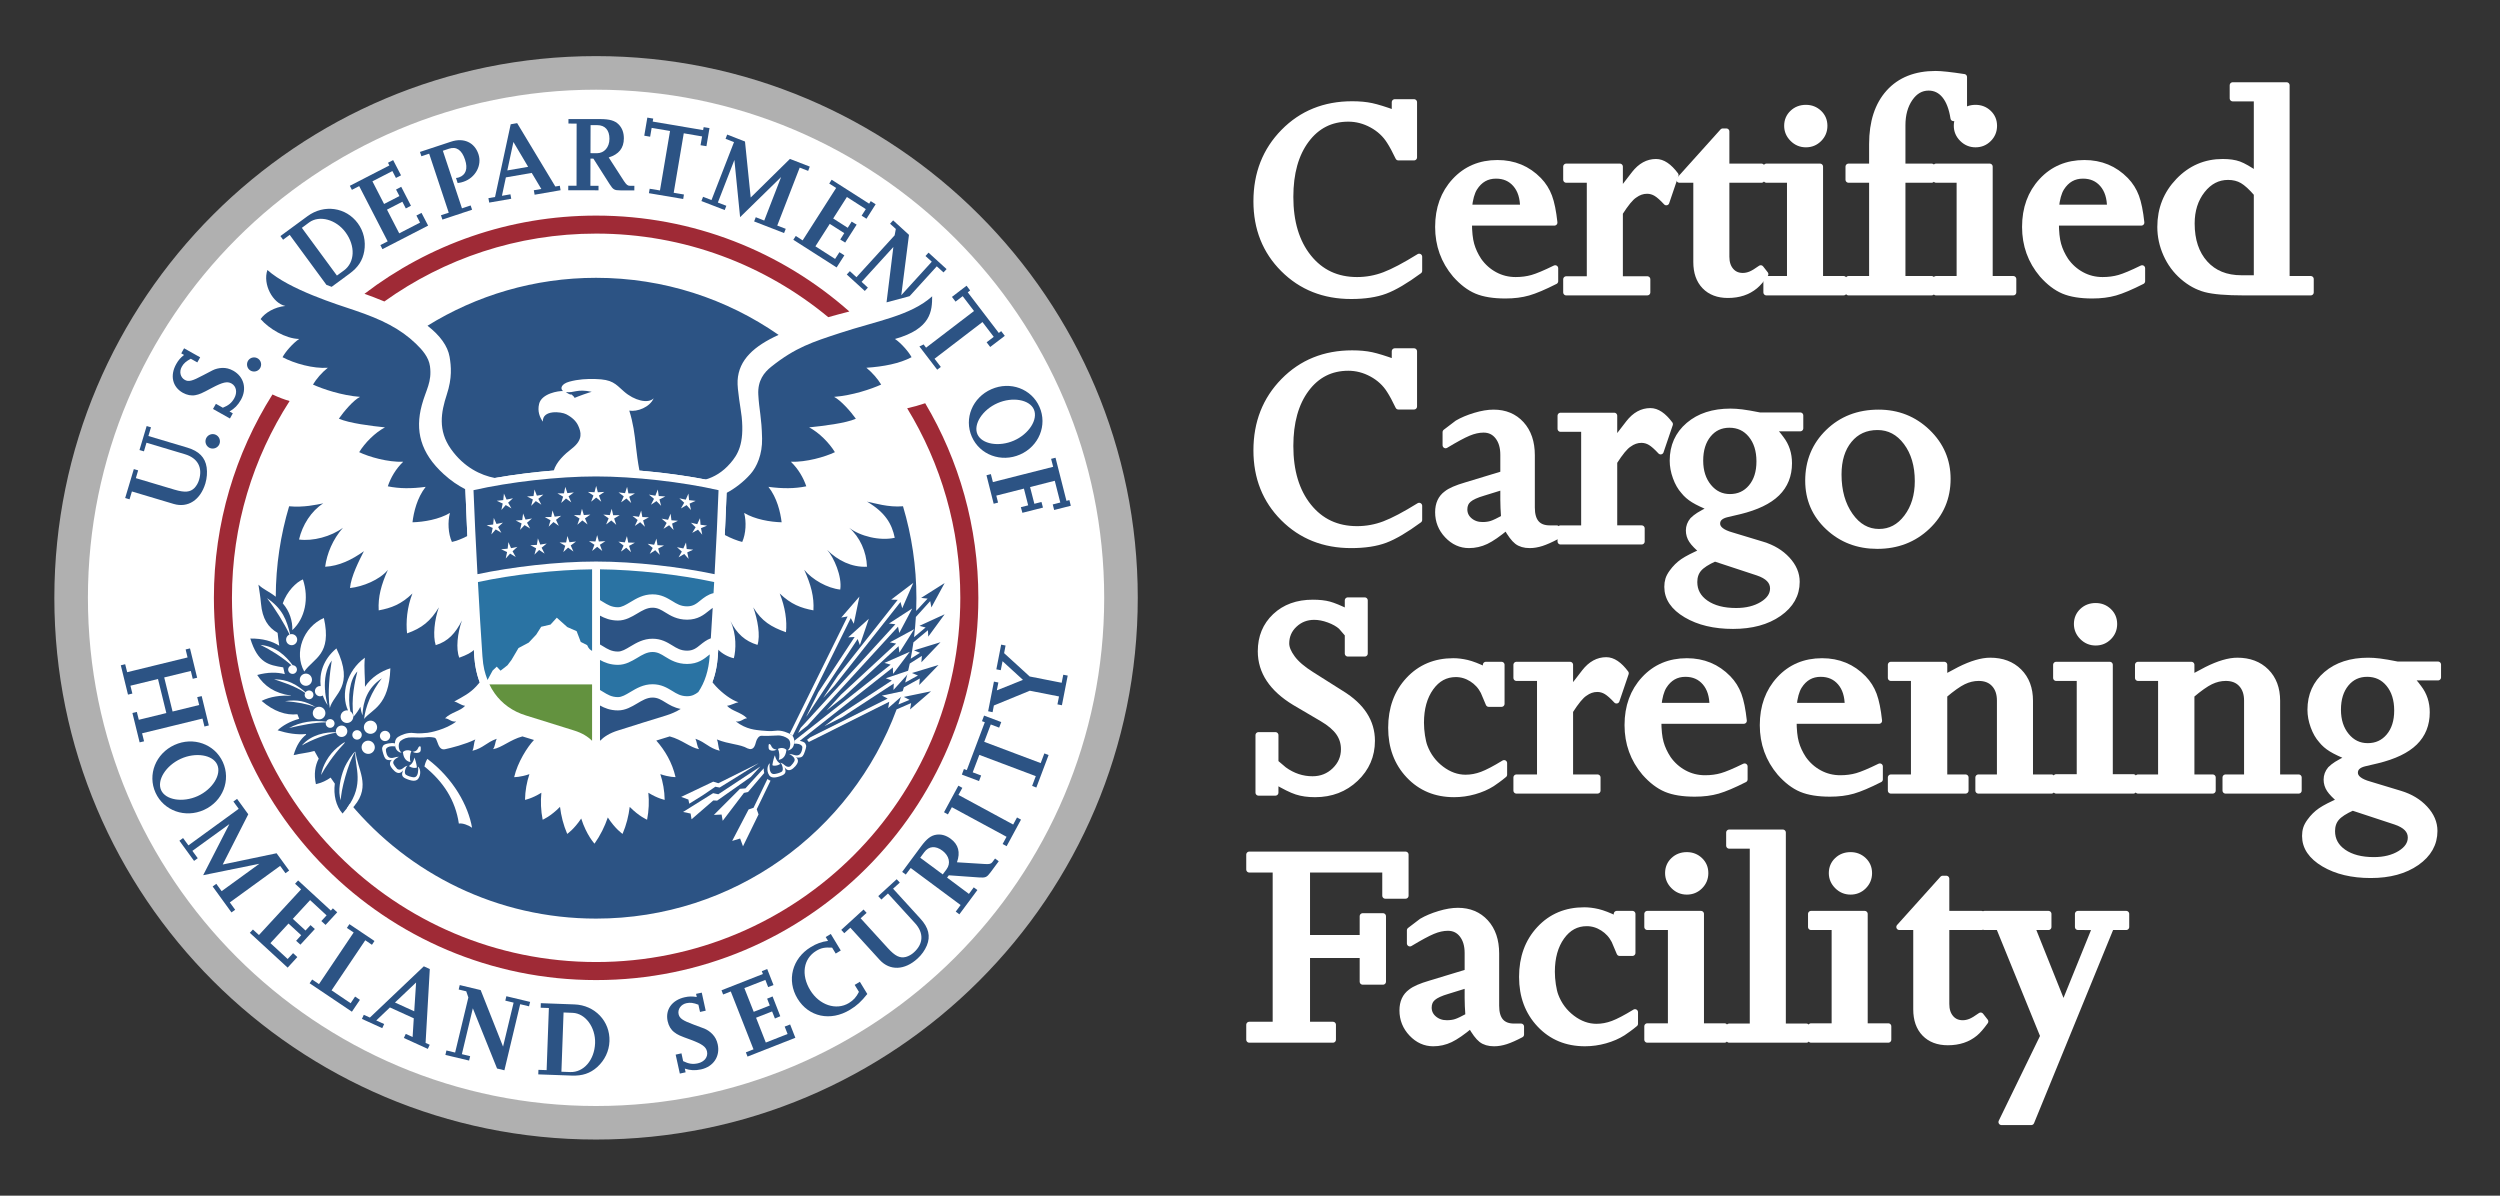 <?xml version="1.0" encoding="utf-8"?>
<!-- Generator: Adobe Illustrator 16.0.0, SVG Export Plug-In . SVG Version: 6.00 Build 0)  -->
<!DOCTYPE svg PUBLIC "-//W3C//DTD SVG 1.1//EN" "http://www.w3.org/Graphics/SVG/1.1/DTD/svg11.dtd">
<svg version="1.1" id="Layer_1" xmlns="http://www.w3.org/2000/svg" xmlns:xlink="http://www.w3.org/1999/xlink" x="0px" y="0px"
	 width="828px" height="396px" viewBox="0 0 828 396" enable-background="new 0 0 828 396" xml:space="preserve">
<rect x="0" y="0" width="828" height="396" fill="#333333" stroke="none"/>
<g>
	<circle fill="#FFFFFF" cx="196.755" cy="197.685" r="176.553"/>
	<path fill="#2C5384" d="M311.497,212.699l-8.784,2.705l1.987,0.811l-3.076,1.949c0.327-1.793,0.645-3.59,0.895-5.406l4.813-4.021
		l0.112,2.119l5.42-7.408l-8.35,3.834l2.055,0.537l-3.838,3.213c0.273-2.217,0.465-4.449,0.61-6.695l4.741-5.248l0.4,2.09
		l4.379-8.066l-7.777,4.912l2.139,0.239l-3.783,4.077c0.033-1.41,0.078-2.809,0.078-4.219c0-10.581-1.559-20.796-4.443-30.449
		c-4.801,0.444-9.615-1.089-11.924-1.533c6.147,3.604,8.276,7.5,9.189,11.978c-4.917,1.099-11.494-0.513-15.098-3.33
		c3.524,3.076,5.747,7.92,5.903,12.915c-5.074,0.254-9.756-2.119-13.199-5.576c2.207,2.466,5,8.701,4.347,13.14
		c-4.243-0.454-9.214-3.232-11.935-6.543c2.252,4.961,3.32,8.984,3.047,13.428c-4.203-0.795-7.396-1.986-11.166-5.591
		c1.816,4.53,2.484,9.093,2.074,12.833c-4.857-1.721-8.09-3.668-10.83-8.242c1.461,4.043,2.408,9.34,1.401,12.439
		c-4.116-1.234-6.841-3.715-8.975-7.92c2.114,4.463,1.846,9.648,1.143,12.334c-1.729-0.336-3.983-1.533-5.161-2.855
		c-0.072,0.814-0.132,1.598-0.166,2.357c-0.22,3.02-0.811,5.846-1.797,8.439c0.342,0.371,1.157,1.322,1.182,1.361
		c2.164,2.324,5.127,4.535,7.461,5.277c-1.01,0.146-2.393,1.012-3.783,1.172c1.543,1.748,4.688,2.141,6.631,4.127
		c-1.509,0.182-1.865,1.273-3.706,1.068c3.506,2.711,6.72,2.799,8.511,3.014c0.729,0.078,3.086,0.303,4.58,0.068
		c2.114-0.322,4.293,0.727,5.137,1.215c1.299,0.762,1.23,2.549,0.973,3.457c-0.156,0.537-0.387,1.182-1.362,1.686
		c-0.557,0.166-0.923,0.215-0.356-0.205c0.509-0.371,0.973-2.637-0.199-3.525c-0.859-0.625-2.07-1.143-3.496-1.068
		c-1.582,0.072-3.999,0.205-5.171,0.098c-1.069-0.121-1.743,1.289-1.896,1.885c-0.381,1.412-0.82,3.154-2.855,2.291
		c-2.506-1.438-6.064-1.314-10.156-2.969c0.576,1.254,0.332,2.348,0.957,3.754c-3.646-0.898-4.57-2.754-8.047-3.975
		c0.581,1.266,0.41,2.256,1.195,3.447c-2.924-0.508-5.653-3.145-9.721-4.229c-0.133,0.039-0.244,0.092-0.367,0.115
		c-1.479,0.445-2.842,0.865-4.076,1.262c2.881,3.262,5.264,7.266,6.377,12.107c0,0-2.031,0.061-5.034-0.984
		c0.858,2.645,1.387,5.482,1.437,8.52c0,0-2.281-0.42-5.41-2.363c0.287,2.877,0.186,5.869-0.416,8.941c0,0-2.637-1.09-5.752-4.254
		c-0.36,2.969-1.099,5.963-2.373,8.951c0,0-2.416-1.637-4.883-5.449c-1.016,2.973-2.445,5.893-4.404,8.682
		c0,0-2.627-2.764-4.409-8.33c-2.373,3.568-4.634,5.098-4.634,5.098c-1.274-2.988-2.021-5.98-2.383-8.965
		c-3.11,3.18-5.747,4.268-5.747,4.268c-0.61-3.07-0.708-6.064-0.43-8.939c-3.12,1.943-5.42,2.363-5.42,2.363
		c0.054-3.037,0.581-5.875,1.46-8.521c-3.022,1.045-5.049,0.986-5.049,0.986c1.147-4.941,4.385-10.023,6.563-12.305
		c-1.069-0.342-2.212-0.684-3.457-1.064c-0.117-0.023-0.229-0.078-0.371-0.117c-4.063,1.084-6.782,3.721-9.722,4.229
		c0.776-1.189,0.625-2.182,1.196-3.447c-3.462,1.223-4.399,3.076-8.027,3.977c0.605-1.406,0.361-2.5,0.957-3.756
		c-3.384,1.654-8.008,2.803-10.054,3.242c-2.271,0.469-2.402-2.904-3.145-3.652c-0.317-0.322-2.144-0.453-2.905-0.336
		c-1.128,0.189-3.311,0.092-4.941,0.063c-1.641-0.033-2.769,0.449-3.613,1.104c-1.206,0.869-0.635,3.229-0.117,3.613
		c0.562,0.404,0.215,0.352-0.347,0.199c-0.967-0.498-1.216-1.15-1.372-1.688c-0.239-0.891-0.332-2.688,0.986-3.428
		c0.83-0.514,3.022-1.559,5.142-1.23c1.484,0.229,3.838,0,4.551-0.084c0.718-0.082,6.006-1.035,9.497-3.744
		c-1.831,0.205-2.188-0.889-3.711-1.068c1.963-1.988,5.103-2.379,6.641-4.127c-1.377-0.16-2.598-1.266-3.608-1.422
		c3.081-1.709,5.122-2.705,7.295-5.027c0.024-0.039,0.835-0.953,1.157-1.328c-0.981-2.594-1.587-5.455-1.797-8.473
		c-0.049-0.736-0.098-1.494-0.151-2.271c-0.752,0.836-2.305,1.676-4.824,2.584c-1.177-2.861-0.615-8.199,0.889-12.334
		c-2.153,4.209-4.57,6.947-8.696,8.178c-1.006-3.086-0.4-8.471,1.04-12.514c-2.734,4.574-5.659,6.898-10.532,8.617
		c-0.41-3.734-0.02-8.678,1.782-13.208c-3.76,3.604-6.958,4.796-11.172,5.591c-0.259-4.443,0.815-8.467,3.047-13.428
		c-2.695,3.311-8.306,5.576-12.549,6.03c0.327-3.853,3.027-9.121,4.6-12.207c-3.989,2.861-8.237,4.912-12.833,5.156
		c0.577-4.37,2.53-9.097,5.898-12.915c-3.96,2.935-10,4.517-14.551,3.896c1.099-4.795,4.053-9.468,8.032-11.978
		c-2.31,0.459-6.494,1.411-11.313,0.967c-2.837,9.502-4.39,19.556-4.429,29.961c-2.407-1.89-4.087-2.368-5.732-3.999
		c0.303,2.256,0.601,3.486,0.845,6.271c0.444,5.02,2.354,7.891,5.503,9.691c0.142,1.426,0.327,2.838,0.537,4.254
		c-2.329-1.49-5.459-2.418-9.58-2.369c2.505,8.17,6.094,8.779,10.898,9.547c0.166,0.752,0.347,1.494,0.522,2.236
		c-2.559-0.67-5.64-0.68-9.136,0.287c2.417,3.756,5.771,6.016,11.123,6.82c0.01,0.035,0.024,0.061,0.044,0.094
		c-3.296-0.264-6.86,0.225-9.712,1.67c4.063,3.496,8.057,4.828,11.86,4.424c0.195,0.508,0.391,1.006,0.596,1.504
		c-3.008,0.797-5.664,2.354-7.148,3.809c3.169,1.002,6.421,1.533,9.36,1.23c0.02,0.072,0.063,0.143,0.088,0.215
		c-1.719,1.318-3.213,3.447-4.15,6.771c2.261-0.561,4.58-0.717,6.89-1.377c0.459,0.865,0.933,1.705,1.426,2.539
		c-1.221,2.32-1.646,5.23-0.933,8.463c1.943-0.459,3.54-1.211,4.868-2.184c0.454,0.674,0.913,1.334,1.393,2.008
		c-0.488,3.701,0.365,7.422,2.563,9.902c1.03-1.158,1.855-2.271,2.515-3.336c19.453,23.307,48.721,38.131,81.445,38.131
		c45.659,0,84.575-28.848,99.542-69.293l4.818-2.09l-0.365,2.109l6.953-6.016l-9.004,1.865l1.895,0.977l-3.706,1.527
		c0.649-1.859,1.261-3.766,1.812-5.668l5.279-2.926l-0.187,2.145l6.387-6.631l-8.794,2.66l1.982,0.83l-4.229,2.318
		c0.565-2.064,1.079-4.17,1.515-6.273l4.019-2.549l-0.171,2.125L311.497,212.699"/>
	<path fill="#9F2A36" d="M306.424,133.549c-2.012,0.688-4.019,1.24-5.967,1.67c11.172,18.291,17.599,39.78,17.599,62.783
		c0,66.617-54.01,120.621-120.612,120.621c-66.625,0-120.62-54.004-120.62-120.621c0-24.014,7.007-46.382,19.097-65.181
		c-1.914-0.547-3.799-1.279-5.679-2.178c-12.285,19.507-19.399,42.607-19.399,67.358c0,69.907,56.69,126.598,126.603,126.598
		c69.902,0,126.587-56.689,126.587-126.598C324.031,174.462,317.615,152.426,306.424,133.549"/>
	<path fill="#9F2A36" d="M127.302,99.848c19.771-14.146,43.979-22.48,70.142-22.48c29.205,0,56.002,10.396,76.875,27.681
		c2.35-0.669,4.645-1.278,6.992-1.875c-22.338-19.766-51.703-31.768-83.867-31.768c-28.847,0-55.443,9.653-76.729,25.898
		c1.006,0.366,2.021,0.732,3.052,1.128C124.979,98.9,126.169,99.369,127.302,99.848"/>
	<path fill="#B0B0B0" d="M197.41,366.309c-92.939,0-168.292-75.365-168.292-168.306c0-92.949,75.352-168.296,168.292-168.296
		c92.949,0,168.301,75.347,168.301,168.296C365.711,290.941,290.358,366.309,197.41,366.309 M197.41,18.583
		C98.327,18.583,18,98.92,18,198.002c0,99.087,80.327,179.414,179.41,179.414c99.092,0,179.419-80.326,179.419-179.414
		C376.829,98.92,296.502,18.583,197.41,18.583z"/>
	<path fill="#2C5384" d="M154.119,162.036c-2.544-1.309-4.775-2.827-7.178-5.015c-7.695-7.021-9.521-14.39-7.236-22.856
		c1.348-5.059,3.408-7.588,2.705-12.856c-0.405-3.008-2.544-5.439-4.673-7.485c-5.146-4.941-11.25-7.993-20.264-11.041
		c-5.576-1.87-21.769-6.899-28.907-13.364c-1.631,4.756,1.821,11.074,5.952,11.914c-3.652,0.371-6.758,2.271-8.208,4.336
		c2.754,3.188,8.242,6.504,12.773,6.597c-2.09,1.396-4.658,4.37-5.503,6.04c3.921,2.09,10.181,3.843,14.99,3.496
		c-2.026,1.621-3.779,3.682-4.917,5.566c3.242,1.484,9.576,3.628,15.597,4.077c-2.222,1.094-5.386,4.883-7.021,7.217
		c3.389,1.509,10.723,2.422,15.273,2.886c-3.257,1.709-6.665,5.122-8.54,8.213c3.301,1.582,9.507,3.35,14.575,3.179
		c-2.505,2.407-4.15,5.317-5.093,8.13c3.833,0.791,7.861,0.806,12.544,0.176c-2.837,3.599-3.975,8.354-4.37,11.738
		c3.799-0.098,8.843-0.972,12.402-3.101c-0.771,2.905-0.605,6.841,0.654,9.614c1.494-0.342,3.228-0.962,5.117-1.978
		C154.528,172.108,154.285,166.586,154.119,162.036"/>
	<path fill="#2C5384" d="M308.733,98.139c-7.153,6.475-18.584,8.208-30.583,12.173c-9.037,2.974-14.647,4.722-22.738,11.172
		c-2.311,1.841-4.512,4.546-4.264,9.194c0.273,5.161,1.108,7.388,1.256,14.604c0.093,5.151-1.686,9.302-3.854,11.738
		c-2.279,2.593-5.244,4.839-7.91,6.23c-0.15,4.385-0.352,8.804-0.596,13.931c1.88,1.025,4.282,1.973,5.781,2.314
		c1.24-2.773,1.416-6.709,0.64-9.614c3.563,2.129,8.618,3.003,12.412,3.101c-0.405-3.384-1.538-8.14-4.375-11.738
		c4.668,0.63,8.706,0.615,12.544-0.176c-0.957-2.813-2.607-5.723-5.107-8.13c5.084,0.171,11.274-1.597,14.58-3.179
		c-1.875-3.091-5.272-6.504-8.529-8.213c4.546-0.464,12.085-1.348,15.469-2.861c-1.636-2.324-5.02-6.147-7.217-7.241
		c6.016-0.449,12.334-2.593,15.601-4.077c-1.147-1.885-2.906-3.945-4.908-5.566c5.641-0.366,11.051-1.406,14.967-3.496
		c-0.851-1.67-3.403-4.644-5.493-6.04C308.509,108.892,308.709,102.855,308.733,98.139"/>
	<path fill="#2C5384" d="M257.869,110.913c-17.147-11.905-37.983-18.902-60.459-18.902c-20.469,0-39.609,5.825-55.82,15.87
		c4.204,3.271,6.699,6.733,7.319,10.322c0.522,3.14,0.884,6.934-0.928,12.466c-1.924,5.869-2.983,11.899,1.357,18.022
		c4.307,6.099,9.912,8.726,14.546,9.614c6.084-1.064,12.813-1.934,19.531-2.471c0.864-2.847,3.447-5.313,6.055-7.324
		c3.765-2.939,2.939-5.498,2.051-7.49c-0.708-1.563-2.051-2.822-3.994-3.828c-1.694-0.874-7.91-1.533-7.734,2.451
		c-1.021-1.445-1.841-3.389-1.24-5.874c0.83-3.472,6.499-4.346,7.91-4.248c-1.094-0.923-0.42-2.407,2.061-3.101
		c3.018-0.835,5.869-0.962,8.638-0.889c5.679,0.137,6.567,1.533,9.452,4.087c3.473,3.091,8.076,4.165,9.884,2.3
		c-1.304,2.959-5.431,4.531-8.081,4.077c1.294,4.092,1.758,7.646,2.217,11.948c0.215,1.953,0.625,5.234,1.152,7.915
		c7.604,0.63,15.259,1.675,21.919,2.954c2.759-0.801,5.625-2.417,8.179-5.386c2.446-2.813,4.688-6.392,3.76-15.381
		c-0.264-2.534-1.522-9.004-1.348-12.041C244.69,119.091,249.817,114.589,257.869,110.913"/>
	<path fill="#2C5384" d="M187.415,129.849c1.045,0.796,1.66,0.903,2.007,0.82c0.034,0.2,0.396,0.439,0.464,0.522
		c0.225,0.195,0.352,0.381,0.405,0.596c0.474-0.2,1.743-0.718,2.905-1.118c1.162-0.439,2.778-0.903,2.778-0.903
		C190.959,128.701,190.197,130.229,187.415,129.849"/>
	<path fill="#2C5384" d="M337.845,150.542c6.255-2.739,9.082-9.727,6.44-15.752c-2.637-6.03-9.678-8.633-15.928-5.889
		c-6.255,2.734-9.136,9.692-6.495,15.728C324.495,150.648,331.595,153.281,337.845,150.542 M330.389,133.516
		c4.941-2.173,10.602-1.177,12.031,2.095c1.455,3.311-1.646,8.145-6.602,10.308c-4.967,2.178-10.649,1.196-12.101-2.114
		C322.298,140.537,325.394,135.698,330.389,133.516z"/>
	<polyline fill="#2C5384" points="329.104,166.84 326.722,157.407 328.172,157.025 328.846,159.667 348.807,154.604 
		348.123,151.967 349.588,151.602 353.211,165.883 354.183,165.629 354.651,167.509 349.134,168.906 348.67,167.069 351.17,166.436 
		349.339,159.232 341.16,161.313 342.581,166.854 344.935,166.254 345.433,168.115 338.616,169.843 338.108,167.979 340.53,167.368 
		339.124,161.826 329.979,164.149 330.56,166.459 329.104,166.84 	"/>
	<path fill="#2C5384" d="M50.007,141.527l-0.859,2.881l12.881,3.838c3.882,1.162,5.913,3.232,6.416,6.543
		c0.234,1.704,0.103,3.506-0.41,5.283c-1.665,5.542-5.786,8.228-10.518,6.831l-13.828-4.131l-0.786,2.603l-1.445-0.435l2.866-9.58
		l1.431,0.425l-0.757,2.573l12.773,3.813c3.467,1.025,5.22,0.879,6.675-0.591c0.645-0.703,1.191-1.631,1.489-2.661
		c1.235-4.106-0.479-7.222-4.673-8.477l-12.744-3.809l-0.845,2.852l-1.479-0.43l2.378-7.949L50.007,141.527"/>
	<path fill="#2C5384" d="M72.663,147.108c-0.527,1.206-1.919,1.777-3.149,1.279c-1.211-0.513-1.792-1.924-1.279-3.14
		c0.513-1.221,1.929-1.802,3.135-1.294C72.595,144.467,73.166,145.869,72.663,147.108"/>
	<path fill="#2C5384" d="M77.106,136.898l-0.952,1.709l-5.61-3.159l0.967-1.704l2.3,1.299c1.904-0.781,2.905-1.602,3.774-3.13
		c1.079-1.934,0.708-3.984-0.898-4.897c-1.416-0.791-2.9-0.439-6.406,1.406c-3.657,1.963-4.175,2.163-5.566,2.451
		c-1.343,0.264-2.813-0.024-4.189-0.796c-3.433-1.943-4.292-5.742-2.144-9.536c0.688-1.221,1.416-2.085,2.568-2.983l-0.923-0.527
		l0.942-1.675l5.327,2.988l-0.947,1.685l-2.158-1.211c-1.563,0.845-2.349,1.504-2.988,2.661c-0.913,1.616-0.469,3.506,0.986,4.331
		c1.26,0.708,2.427,0.425,6.025-1.499c1.738-0.913,2.803-1.494,3.247-1.689c0.908-0.449,1.948-0.708,3.091-0.767
		c1.304-0.054,2.48,0.254,3.696,0.923c3.555,1.997,4.595,5.991,2.549,9.639c-1.021,1.802-2.129,2.91-3.784,3.867L77.106,136.898"/>
	<path fill="#2C5384" d="M86.486,120.703c0,1.309-1.04,2.349-2.344,2.349c-1.304,0-2.329-1.04-2.329-2.349
		c0-1.294,1.025-2.334,2.329-2.334C85.446,118.369,86.486,119.409,86.486,120.703"/>
	<polyline fill="#2C5384" points="141.794,74.721 126.658,82.519 125.983,81.171 128.396,79.936 118.962,61.635 116.55,62.875 
		115.867,61.537 128.962,54.794 128.503,53.91 130.208,53.026 132.819,58.07 131.135,58.935 129.958,56.654 123.348,60.053 
		127.205,67.558 132.297,64.936 131.169,62.777 132.883,61.864 136.105,68.134 134.406,69.037 133.265,66.815 128.171,69.433 
		132.22,77.284 139.119,73.729 137.913,71.381 139.606,70.507 141.794,74.721 	"/>
	<path fill="#2C5384" d="M156.359,69.457l-9.834,3.271l-0.483-1.431l2.583-0.854l-6.489-19.546l-2.573,0.854l-0.474-1.431
		l10.288-3.398c4.199-1.406,7.798,0.234,9.087,4.141c1.24,3.696-1.016,7.832-4.99,9.141c-0.576,0.2-0.962,0.288-1.899,0.42
		l-0.547-1.675c0.469-0.044,0.649-0.107,0.947-0.19c2.31-0.767,3.052-2.871,2.041-5.884c-1.045-3.193-2.861-4.448-5.308-3.628
		l-2.036,0.679l6.333,19.072l2.871-0.957L156.359,69.457"/>
	<path fill="#2C5384" d="M185.413,61.522l-1.489,0.249l-12.642-20.986l-2.139,0.376l-5.186,24.087l-2.192,0.376l0.264,1.475
		l7.29-1.265l-0.259-1.479l-2.817,0.493l1.304-6.099l8.56-1.484l3.179,5.322l-2.48,0.42l0.259,1.484l8.599-1.489L185.413,61.522
		 M168.021,56.449l2.026-9.429l4.873,8.232L168.021,56.449z"/>
	<path fill="#2C5384" d="M210.104,61.537h-1.483c-0.708,0-1.138-0.322-1.974-1.577l-5.039-7.813
		c3.359-1.035,5.006-3.086,5.016-6.313c0-1.899-0.557-3.433-1.732-4.629c-1.279-1.279-3.009-1.753-6.07-1.768l-10.551-0.01v1.494
		l2.71,0.015l-0.034,20.586l-2.734-0.005l-0.015,1.489l10.029,0.024v-1.494h-2.689l0.024-9.019l0.972,0.024l5.342,8.403
		c1.216,1.89,1.566,2.104,3.677,2.109l4.536,0.015L210.104,61.537 M195.599,41.449h2.231c2.549,0.005,4.028,1.646,4.019,4.521
		c0,2.808-1.709,4.78-4.175,4.78l-2.104-0.024L195.599,41.449z"/>
	<polyline fill="#2C5384" points="226.276,65.902 214.915,63.983 215.173,62.514 218.582,63.075 221.917,43.378 215.828,42.353 
		215.325,45.277 213.381,44.945 214.397,38.954 216.346,39.276 216.18,40.268 232.869,43.09 233.055,42.108 234.983,42.426 
		233.973,48.417 232.02,48.1 232.532,45.18 226.462,44.145 223.132,63.847 226.516,64.418 226.276,65.902 	"/>
	<polyline fill="#2C5384" points="259.686,77.187 249.768,73.339 250.311,71.942 253.118,73.051 258.704,58.637 245.12,71.923 
		243.229,52.978 237.751,67.084 240.563,68.158 240.018,69.569 232.307,66.586 232.854,65.18 235.647,66.259 243.104,47.064 
		240.305,45.98 240.842,44.569 246.741,46.869 248.63,65.424 261.624,52.631 268.196,55.18 267.664,56.596 264.86,55.512 
		257.424,74.706 260.237,75.785 259.686,77.187 	"/>
	<polyline fill="#2C5384" points="277.087,88.578 262.747,79.413 263.563,78.148 265.837,79.613 276.932,62.245 274.647,60.805 
		275.438,59.525 287.858,67.455 288.386,66.61 290.019,67.646 286.971,72.45 285.369,71.425 286.755,69.262 280.491,65.248 
		275.95,72.362 280.77,75.448 282.073,73.397 283.723,74.398 279.924,80.341 278.289,79.33 279.622,77.211 274.813,74.145 
		270.061,81.581 276.584,85.756 278.016,83.534 279.655,84.569 277.087,88.578 	"/>
	<path fill="#2C5384" d="M113.918,89.569l-2.334,1.699L99.973,75.463l2.437-1.807c3.379-2.471,8.916-0.962,12.026,3.276
		C117.771,81.459,117.551,86.903,113.918,89.569 M118.503,73.944c-3.916-5.327-11.191-6.362-16.642-2.358l-8.989,6.597l0.884,1.216
		l2.192-1.616l12.168,16.567c0.576,0.229,1.157,0.435,1.724,0.649l5.953-4.38c2.822-2.07,4.307-4.351,4.844-7.422
		C121.204,79.872,120.446,76.596,118.503,73.944z"/>
	<path fill="#2C5384" d="M307.526,83.676l-1.006,1.118l2.09,1.885l-10.103,11.089l2.55-19.985l-5.25-4.8l-1.016,1.113l1.909,1.733
		l-0.396,2.114L283.659,91.81l-2.184-2.002l-1.024,1.108l5.972,5.449l1.016-1.113l-2.08-1.904l10.523-11.543l-2.261,18.34
		c2.188-0.576,4.531-1.187,7.036-1.89c0.225-0.063,0.405-0.127,0.614-0.171l8.989-9.878l2.236,2.017l1.011-1.099L307.526,83.676"/>
	<path fill="#2C5384" d="M331.595,109.672l-0.791,0.601l-10.287-13.462l0.795-0.615l-1.19-1.567l-4.834,3.701l1.19,1.567
		l2.363-1.807l3.75,4.917l-15.879,12.145l-0.814-1.084c-0.465,0.254-0.918,0.483-1.393,0.674l5.895,7.7l1.201-0.913l-2.08-2.715
		l15.873-12.153l3.735,4.902l-2.358,1.802l1.188,1.553l4.829-3.687L331.595,109.672"/>
	<path fill="#2C5384" d="M227.078,355.15l-1.919,0.42l-1.383-6.279l1.925-0.424l0.557,2.582c1.851,0.898,3.136,1.105,4.863,0.729
		c2.157-0.475,3.442-2.104,3.042-3.922c-0.342-1.566-1.602-2.475-5.309-3.865c-3.896-1.402-4.395-1.66-5.531-2.516
		c-1.1-0.82-1.86-2.104-2.197-3.646c-0.84-3.844,1.436-7.018,5.703-7.955c1.354-0.297,2.49-0.313,3.939-0.059l-0.233-1.051
		l1.885-0.404l1.31,5.977l-1.886,0.416l-0.532-2.398c-1.68-0.639-2.686-0.779-3.979-0.502c-1.813,0.404-2.939,2.012-2.583,3.643
		c0.317,1.393,1.31,2.09,5.127,3.506c1.847,0.674,2.988,1.08,3.433,1.273c0.928,0.393,1.832,0.992,2.623,1.809
		c0.912,0.947,1.475,2.02,1.776,3.393c0.864,3.98-1.421,7.402-5.519,8.303c-2.017,0.434-3.578,0.336-5.381-0.256L227.078,355.15"/>
	<polyline fill="#2C5384" points="263.42,343.715 247.581,349.941 247.034,348.539 249.559,347.539 242.034,328.373 239.5,329.379 
		238.962,327.982 252.678,322.588 252.302,321.65 254.1,320.947 256.18,326.24 254.412,326.934 253.483,324.541 246.53,327.26 
		249.631,335.117 254.954,333.018 254.075,330.762 255.876,330.02 258.43,336.572 256.653,337.328 255.721,334.99 250.408,337.07 
		253.635,345.293 260.848,342.455 259.885,340.004 261.692,339.301 263.42,343.715 	"/>
	<path fill="#2C5384" d="M287.249,329.209c-2.018,2.523-3.434,3.848-5.757,5.248c-6.44,3.906-13.673,2.359-17.358-3.721
		c-3.656-6.025-1.781-13.295,4.36-17.031c1.973-1.205,3.506-1.768,5.757-2.084l-0.781-1.273l1.686-1.025l3.311,5.479l-1.675,1.021
		l-1.19-1.963c-2.49-0.152-3.678,0.102-5.283,1.074c-4.248,2.582-5.068,7.924-1.982,13.002c3.003,4.945,8.6,6.826,12.822,4.268
		c1.523-0.938,2.427-1.934,3.324-3.695l-1.416-2.314l1.715-1.035L287.249,329.209"/>
	<path fill="#2C5384" d="M298.011,292.314l-2.227,2.02l9.058,9.934c2.729,2.986,3.403,5.795,2.124,8.891
		c-0.674,1.592-1.709,3.072-3.076,4.313c-4.277,3.922-9.193,4.082-12.523,0.459l-9.737-10.674l-2.007,1.82l-1.001-1.104l7.383-6.742
		l1.016,1.107l-1.981,1.797l8.995,9.863c2.427,2.66,4.014,3.441,6.006,2.936c0.933-0.273,1.864-0.771,2.655-1.51
		c3.175-2.881,3.307-6.455,0.356-9.678l-8.96-9.82l-2.188,2.004l-1.03-1.145l6.108-5.586L298.011,292.314"/>
	<polyline fill="#2C5384" points="338.157,271.459 333.397,280.258 332.068,279.541 333.367,277.145 315.257,267.344 
		313.948,269.736 312.659,269.014 317.41,260.215 318.729,260.938 317.438,263.281 335.563,273.09 336.834,270.742 338.157,271.459 
			"/>
	<polyline fill="#2C5384" points="347.298,250.059 343.235,260.834 341.839,260.297 343.055,257.057 324.354,250.016 
		322.161,255.795 324.954,256.84 324.251,258.691 318.567,256.543 319.246,254.707 320.203,255.053 326.17,239.203 325.232,238.854 
		325.926,237.002 331.614,239.15 330.921,240.996 328.143,239.941 325.975,245.693 344.681,252.738 345.887,249.531 
		347.298,250.059 	"/>
	<polyline fill="#2C5384" points="353.626,223.754 351.707,233.578 350.223,233.291 350.745,230.664 341.072,228.766 
		329.173,233.656 328.743,235.873 327.269,235.566 329.192,225.746 330.662,226.045 330.149,228.643 338.802,225.176 
		332.044,218.988 331.453,221.967 329.988,221.686 331.585,213.5 333.045,213.793 332.562,216.322 341.033,224.053 351.629,226.133 
		352.151,223.473 353.626,223.754 	"/>
	<path fill="#2C5384" d="M304.772,284.072l1.338-1.813c1.51-2.051,3.717-2.23,6.007-0.527c2.261,1.689,2.852,4.199,1.372,6.182
		l-1.25,1.689L304.772,284.072 M329.563,284.336l-0.884,1.188c-0.43,0.57-0.941,0.736-2.445,0.639l-9.288-0.576
		c1.183-3.305,0.488-5.873-2.084-7.793c-1.528-1.123-3.105-1.586-4.756-1.342c-1.808,0.27-3.188,1.367-5.029,3.848l-6.279,8.467
		l1.191,0.889l1.636-2.178l16.528,12.271l-1.616,2.178l1.2,0.898l5.973-8.043l-1.211-0.889l-1.598,2.164l-7.227-5.393l0.566-0.766
		l9.94,0.707c2.241,0.15,2.633-0.016,3.896-1.703l2.7-3.652L329.563,284.336z"/>
	<polyline fill="#2C5384" points="46.247,245.869 43.854,236.139 45.319,235.785 45.969,238.395 55.09,236.162 52.326,224.883 
		43.2,227.105 43.84,229.711 42.39,230.059 40.012,220.348 41.457,219.99 42.116,222.631 62.121,217.744 61.481,215.098 
		62.927,214.75 65.295,224.467 63.835,224.818 63.2,222.223 54.387,224.369 57.155,235.658 65.974,233.5 65.319,230.895 
		66.799,230.547 69.167,240.264 67.712,240.625 67.063,237.992 47.058,242.871 47.717,245.521 46.247,245.869 	"/>
	<path fill="#2C5384" d="M67.58,268.229c6.226-2.828,8.95-9.84,6.226-15.83c-2.739-5.992-9.814-8.506-16.025-5.67
		c-6.201,2.838-8.999,9.83-6.27,15.82C54.23,268.539,61.369,271.064,67.58,268.229 M59.875,251.309
		c4.917-2.24,10.586-1.332,12.065,1.93c1.499,3.281-1.538,8.164-6.445,10.41c-4.956,2.246-10.64,1.338-12.129-1.943
		C51.882,258.438,54.919,253.568,59.875,251.309z"/>
	<polyline fill="#2C5384" points="76.662,302.197 70.432,293.6 71.638,292.719 73.405,295.15 85.905,286.078 67.287,289.863 
		75.964,272.936 63.718,281.807 65.495,284.242 64.274,285.127 59.416,278.447 60.632,277.563 62.404,279.99 79.06,267.881 
		77.297,265.459 78.518,264.584 82.224,269.691 73.762,286.328 91.604,282.598 95.773,288.33 94.548,289.209 92.785,286.781 
		76.115,298.881 77.888,301.313 76.662,302.197 	"/>
	<polyline fill="#2C5384" points="95.266,320.482 82.741,308.949 83.767,307.855 85.769,309.678 99.724,294.545 97.727,292.695 
		98.737,291.602 109.587,301.582 110.241,300.84 111.688,302.152 107.829,306.328 106.428,305.049 108.166,303.168 102.702,298.115 
		96.984,304.316 101.188,308.188 102.844,306.4 104.279,307.689 99.504,312.871 98.073,311.592 99.753,309.74 95.554,305.873 
		89.563,312.357 95.271,317.621 97.063,315.68 98.479,316.982 95.266,320.482 	"/>
	<polyline fill="#2C5384" points="116.55,335.078 102.541,325.654 103.391,324.414 105.646,325.938 117.137,308.838 
		114.885,307.328 115.726,306.078 124.03,311.66 123.187,312.914 120.975,311.416 109.813,328.002 116.13,332.266 117.604,330.063 
		119.207,331.146 116.55,335.078 	"/>
	<path fill="#2C5384" d="M142.321,346.029l-1.367-0.619l1.396-24.463l-1.982-0.904l-17.861,16.975l-2.017-0.918l-0.62,1.361
		l6.729,3.066l0.635-1.363l-2.617-1.186l4.526-4.313l7.9,3.594l-0.386,6.195l-2.266-1.029l-0.635,1.357l7.939,3.613L142.321,346.029
		 M130.813,332.035l6.997-6.635l-0.615,9.541L130.813,332.035z"/>
	<polyline fill="#2C5384" points="167.059,354.479 164.626,353.893 156.604,333.945 152.972,349.141 155.715,349.805 
		155.369,351.26 147.513,349.391 147.858,347.914 150.739,348.607 155.12,330.355 154.421,328.32 151.917,327.725 152.264,326.254 
		159.196,327.914 166.613,346.641 170.109,332.074 167.36,331.41 167.708,329.951 175.579,331.83 175.212,333.295 172.283,332.592 
		167.059,354.479 	"/>
	<path fill="#2C5384" d="M189.382,356.234c3.501,0.127,6.069-0.736,8.397-2.803c2.516-2.279,3.955-5.293,4.078-8.584
		c0.233-6.611-4.834-11.938-11.592-12.184l-11.147-0.414l-0.044,1.514l2.715,0.088l-0.747,20.576l-2.715-0.094l-0.049,1.504
		L189.382,356.234 M186.652,335.332l3.022,0.121c4.189,0.156,7.598,4.785,7.422,10.029c-0.215,5.609-3.77,9.736-8.252,9.58
		l-2.905-0.107L186.652,335.332z"/>
	<path fill="#FFFFFF" d="M197.405,251.318h-1.133c-0.571-3.57-3.164-5.771-6.938-6.93c-2.871-0.895-7.031-2.246-15.938-4.971
		c-10.327-3.174-15.596-11.484-16.309-21.914c-1.001-14.752-2.471-40.669-3.022-57.168c11.655-2.856,28.857-5.103,43.34-5.103
		c14.486,0,31.68,2.246,43.34,5.103c-0.527,16.499-2.031,42.417-3.018,57.168c-0.719,10.43-5.981,18.74-16.31,21.914
		c-8.911,2.725-13.065,4.076-15.938,4.971c-3.783,1.156-6.377,3.359-6.934,6.93H197.405"/>
	<path fill="#2A73A3" d="M194.456,213.662l-2.114-1.061l-1.362-3.561l-3.091-1.352l-3.486-3.111l-2.07,2.281l-3.091,0.727
		l-1.646,2.604l-2.485,2.643l-3.384,1.801l-2.339,3.961l-1.328,1.754l-2.28,1.781l-1.265-1.338l-1.353,1.289l-1.689,3.129
		c-0.889-2.338-1.426-4.148-1.694-7.891c-0.498-6.934-1.001-15.635-1.489-24.546c11.436-2.466,25.991-4.097,37.808-4.209v27.007
		C195.555,215.244,195.013,214.984,194.456,213.662"/>
	<path fill="#63923F" d="M196.097,226.67h-34.009c0.503,1.055,1.074,2.031,1.738,2.959c2.446,3.438,5.933,5.977,10.356,7.334
		c6.001,1.84,9.834,3.047,12.622,3.936l3.33,1.041c2.72,0.84,4.624,2.068,5.962,3.418L196.097,226.67"/>
	<path fill="#2C5384" d="M232.009,213.525c0.933-0.742,2.003-1.607,3.413-2.119c0.2-3.18,0.405-6.572,0.62-10.088
		c-0.376,0.254-0.767,0.576-1.25,0.957c-1.621,1.313-3.647,2.963-7.217,2.963c-3.341,0-5.509-1.338-7.246-2.412
		c-1.411-0.873-2.55-1.557-4.214-1.557c-1.836,0-3.413,0.938-5.094,1.947c-1.812,1.074-3.856,2.301-6.361,2.301
		c-2.568,0-4.424-0.791-5.942-1.617v9.547c0.343,0.195,0.679,0.4,1.007,0.6c1.522,0.939,2.842,1.748,4.937,1.748
		c1.294,0,2.577-0.77,4.092-1.684c2.017-1.201,4.312-2.568,7.363-2.568c2.899,0,4.819,1.166,6.532,2.211
		c1.515,0.947,2.838,1.744,4.928,1.744C229.573,215.498,230.662,214.633,232.009,213.525"/>
	<path fill="#2C5384" d="M204.661,235.287c-2.568,0-4.424-0.781-5.942-1.625v11.689c1.333-1.344,3.232-2.574,5.968-3.414
		l3.314-1.039c2.793-0.891,6.605-2.096,12.627-3.938c1.753-0.541,3.364-1.26,4.824-2.162c-2.188-0.4-3.779-1.377-5.122-2.201
		c-1.411-0.875-2.55-1.564-4.214-1.564c-1.836,0-3.413,0.953-5.094,1.953C209.211,234.059,207.166,235.287,204.661,235.287"/>
	<path fill="#2A73A3" d="M232.009,198.842c1.113-0.894,2.462-1.968,4.312-2.393c0.074-1.216,0.143-2.446,0.211-3.677
		c-11.436-2.466-25.977-4.097-37.813-4.209v10.2c0.343,0.205,0.679,0.397,1.007,0.606c1.522,0.928,2.842,1.752,4.937,1.752
		c1.294,0,2.577-0.791,4.092-1.688c2.017-1.222,4.312-2.584,7.363-2.584c2.899,0,4.819,1.196,6.532,2.223
		c1.515,0.941,2.838,1.748,4.928,1.748C229.573,200.82,230.662,199.951,232.009,198.842"/>
	<path fill="#2A73A3" d="M198.718,218.584v9.945c0.343,0.189,0.679,0.406,1.007,0.602c1.522,0.938,2.842,1.752,4.937,1.752
		c1.294,0,2.577-0.779,4.092-1.68c2.017-1.205,4.312-2.578,7.363-2.578c2.899,0,4.819,1.178,6.532,2.213
		c1.515,0.947,2.838,1.752,4.928,1.752c1.626,0,2.642-0.58,3.701-1.381c2.183-3.232,3.451-7.236,3.76-11.891
		c0.005-0.205,0.023-0.396,0.039-0.58c-0.094,0.063-0.186,0.145-0.283,0.219c-1.621,1.314-3.646,2.945-7.217,2.945
		c-3.34,0-5.508-1.318-7.246-2.383c-1.411-0.891-2.549-1.578-4.214-1.578c-1.837,0-3.413,0.941-5.093,1.963
		c-1.813,1.074-3.857,2.295-6.362,2.295C202.092,220.199,200.237,219.418,198.718,218.584"/>
	<path fill="#2C5384" d="M158.138,190.17c-0.542-9.932-1.016-19.937-1.313-27.822c12.065-2.744,28.032-4.551,40.58-4.551
		c12.55,0,28.541,1.807,40.576,4.551c-0.272,7.886-0.756,17.891-1.309,27.822c-11.357-2.397-26.377-4.189-39.268-4.189
		C184.523,185.98,169.5,187.772,158.138,190.17"/>
	<polyline fill="#FFFFFF" points="166.058,168.906 166.497,166.768 164.515,165.864 166.677,165.634 166.896,163.466 
		167.786,165.463 169.896,165.023 168.293,166.483 169.388,168.383 167.502,167.274 166.058,168.906 	"/>
	<polyline fill="#FFFFFF" points="179.29,167.152 177.458,165.961 175.931,167.534 176.478,165.415 174.548,164.428 
		176.696,164.287 177.028,162.128 177.814,164.16 179.958,163.813 178.289,165.209 179.29,167.152 	"/>
	<polyline fill="#FFFFFF" points="189.216,166.381 187.454,165.103 185.856,166.586 186.512,164.501 184.626,163.417 
		186.785,163.394 187.229,161.245 187.913,163.325 190.062,163.085 188.313,164.379 189.216,166.381 	"/>
	<polyline fill="#FFFFFF" points="199.139,166.167 197.454,164.794 195.778,166.167 196.545,164.125 194.719,162.919 
		196.893,163.037 197.454,160.922 198.005,163.037 200.173,162.919 198.372,164.125 199.139,166.167 	"/>
	<polyline fill="#FFFFFF" points="227.399,167.299 225.524,168.397 226.604,166.499 224.998,165.039 227.117,165.487 
		228.01,163.472 228.221,165.648 230.389,165.883 228.397,166.792 228.854,168.925 227.399,167.299 	"/>
	<polyline fill="#FFFFFF" points="216.604,165.209 214.919,163.817 217.053,164.174 217.858,162.128 218.182,164.287 
		220.35,164.418 218.411,165.415 218.967,167.534 217.424,165.961 215.604,167.163 216.604,165.209 	"/>
	<polyline fill="#FFFFFF" points="206.589,164.39 204.856,163.085 207.009,163.334 207.688,161.25 208.132,163.408 210.295,163.417 
		208.401,164.511 209.061,166.602 207.463,165.103 205.701,166.381 206.589,164.39 	"/>
	<polyline fill="#FFFFFF" points="167.502,184.976 167.946,182.841 165.983,181.923 168.132,181.718 168.387,179.545 
		169.255,181.552 171.364,181.127 169.758,182.573 170.813,184.473 168.942,183.354 167.502,184.976 	"/>
	<polyline fill="#FFFFFF" points="180.374,183.354 178.552,182.147 177.015,183.695 177.57,181.591 175.651,180.581 
		177.811,180.463 178.151,178.306 178.938,180.36 181.071,180.02 179.382,181.396 180.374,183.354 	"/>
	<polyline fill="#FFFFFF" points="189.919,182.661 188.146,181.372 186.556,182.855 187.214,180.761 185.339,179.672 
		187.502,179.667 187.938,177.52 188.61,179.594 190.778,179.351 189.025,180.659 189.919,182.661 	"/>
	<polyline fill="#FFFFFF" points="199.471,182.484 197.78,181.104 196.102,182.484 196.882,180.424 195.062,179.229 
		197.214,179.345 197.78,177.23 198.337,179.345 200.5,179.229 198.688,180.424 199.471,182.484 	"/>
	<polyline fill="#FFFFFF" points="226.614,183.477 224.739,184.589 225.823,182.686 224.211,181.226 226.326,181.649 
		227.205,179.667 227.43,181.831 229.592,182.05 227.614,182.958 228.074,185.103 226.614,183.477 	"/>
	<polyline fill="#FFFFFF" points="216.188,181.475 214.504,180.092 216.647,180.424 217.424,178.389 217.756,180.557 
		219.93,180.668 217.991,181.665 218.538,183.778 217.014,182.227 215.188,183.427 216.188,181.475 	"/>
	<polyline fill="#FFFFFF" points="206.53,180.692 204.807,179.395 206.96,179.633 207.639,177.563 208.079,179.697 210.256,179.741 
		208.352,180.8 209.001,182.891 207.41,181.411 205.651,182.689 206.53,180.692 	"/>
	<polyline fill="#FFFFFF" points="172.233,175.493 172.742,173.364 170.793,172.401 172.961,172.241 173.25,170.067 
		174.061,172.089 176.185,171.718 174.548,173.129 175.579,175.063 173.732,173.911 172.233,175.493 	"/>
	<polyline fill="#FFFFFF" points="162.742,177.001 163.182,174.849 161.185,173.964 163.333,173.72 163.547,171.547 
		164.445,173.529 166.569,173.095 164.963,174.556 166.058,176.459 164.177,175.355 162.742,177.001 	"/>
	<polyline fill="#FFFFFF" points="185.081,174.154 183.298,172.899 181.716,174.428 182.341,172.313 180.422,171.273 
		182.601,171.22 182.977,169.058 183.708,171.123 185.856,170.83 184.144,172.172 185.081,174.154 	"/>
	<polyline fill="#FFFFFF" points="194.592,173.695 192.863,172.357 191.229,173.798 191.94,171.732 190.085,170.59 192.238,170.634 
		192.742,168.505 193.367,170.59 195.524,170.43 193.743,171.685 194.592,173.695 	"/>
	<polyline fill="#FFFFFF" points="204.108,173.823 202.463,172.377 200.745,173.701 201.584,171.685 199.817,170.43 
		201.971,170.601 202.596,168.51 203.088,170.648 205.256,170.601 203.401,171.743 204.108,173.823 	"/>
	<polyline fill="#FFFFFF" points="231.174,175.424 229.26,176.489 230.389,174.628 228.826,173.125 230.925,173.612 
		231.843,171.621 232.02,173.798 234.177,174.082 232.17,174.932 232.581,177.094 231.174,175.424 	"/>
	<polyline fill="#FFFFFF" points="220.793,173.192 219.128,171.782 221.262,172.158 222.102,170.136 222.38,172.313 
		224.534,172.476 222.596,173.422 223.098,175.551 221.614,173.964 219.753,175.142 220.793,173.192 	"/>
	<polyline fill="#FFFFFF" points="211.188,172.216 209.479,170.869 211.633,171.157 212.356,169.102 212.742,171.245 
		214.915,171.337 213,172.357 213.596,174.467 212.034,172.954 210.256,174.188 211.188,172.216 	"/>
	<path fill="#FFFFFF" d="M100.769,222.412c3.198-4.547,9.214-5.527,6.499-17.734C100.446,207.66,97.268,216.166,100.769,222.412"/>
	<path fill="#FFFFFF" d="M100.324,191.895c-2.188,0.903-5.278,3.936-6.67,7.936c2.295,2.65,3.267,5.908,3.164,8.867
		C100.993,204.873,102.443,198.275,100.324,191.895"/>
	<path fill="#FFFFFF" d="M104.372,234.121c0.278,0.039,0.21,0.01-0.098-0.088c-3.208-1.787-5.474-2.408-9.878-1.813
		C98.527,232.523,101.423,233.102,104.372,234.121"/>
	<path fill="#FFFFFF" d="M117.775,248.945c-0.039,0.092-0.083,0.189-0.107,0.287c-0.117,4.938,3.047,10.436-2.612,18.232
		c-0.273,0.934-0.645,2.949,2.266-0.508C123.063,260.143,118.182,254.58,117.775,248.945"/>
	<path fill="#FFFFFF" d="M106.345,256.67c0.474-3.076,2.515-6.744,5.513-9.215c2.085-1.729,3.267-2.363,1.519-0.527
		C110.726,249.697,107.644,254.193,106.345,256.67"/>
	<path fill="#FFFFFF" d="M112.897,265.053c-1.147-2.891-0.146-7.533,1.094-10.58c0.869-2.09,3.008-5.273,3.687-5.57
		C115.306,252.553,112.771,262.25,112.897,265.053"/>
	<path fill="#FFFFFF" d="M103.283,224.723c-0.215-1.096-1.279-1.813-2.368-1.582c-1.099,0.219-1.807,1.277-1.582,2.373
		c0.22,1.098,1.294,1.801,2.373,1.592C102.8,226.885,103.518,225.82,103.283,224.723"/>
	<path fill="#FFFFFF" d="M120.881,227.484c0.073-3.018-0.391-6.133-0.044-9.658c-6.011,4.396-8.066,12.096-5.571,17.471
		c-0.259-0.039-0.513-0.053-0.781,0.016c-1.133,0.229-1.86,1.328-1.636,2.471c0.225,1.119,1.333,1.855,2.476,1.627
		c1.128-0.225,1.87-1.334,1.636-2.461c-0.132-0.576-0.459-1.055-0.918-1.344c-0.996-4.762-0.176-10.713,2.319-13.219
		c-0.771,2.98-2.192,9.225-1.279,14.98c0.986-1.123,1.724-2.201,2.271-3.285c0.117,0.918,0.327,1.852,0.708,2.836
		c0.137-4.584,1.665-9.115,6.426-12.279c-3.486,4.42-5.479,9.58-5.894,13.473c2.529-3.219,8.281-4.176,8.696-16.773
		C126.375,222.223,122.883,224.34,120.881,227.484"/>
	<path fill="#FFFFFF" d="M124.855,240.443c-0.249-1.201-1.387-1.967-2.573-1.725c-1.196,0.244-1.958,1.389-1.719,2.594
		c0.239,1.182,1.406,1.934,2.588,1.693C124.338,242.758,125.101,241.621,124.855,240.443"/>
	<path fill="#FFFFFF" d="M124.095,247.074c-0.244-1.191-1.401-1.957-2.588-1.729c-1.172,0.244-1.948,1.393-1.704,2.578
		c0.234,1.191,1.387,1.953,2.588,1.725C123.571,249.414,124.338,248.236,124.095,247.074"/>
	<path fill="#FFFFFF" d="M111.418,214.75c-4.453,3.717-5.698,8.379-5.215,12.48c-0.186-0.02-0.356-0.02-0.522,0.01
		c-0.938,0.195-1.528,1.084-1.343,2.002c0.19,0.918,1.089,1.523,1.997,1.328c0.215-0.039,0.4-0.127,0.566-0.225
		c0.415,1.188,0.981,2.275,1.622,3.213c-0.392-1.377-0.68-2.896-0.835-4.453c0.01-0.176,0.024-0.361-0.02-0.527
		c0-0.049-0.024-0.078-0.034-0.117c-0.234-3.48,0.313-7.09,2.236-9.691c-0.596,3.813-1.494,11.152-0.64,15.723
		C110.534,229.629,117.542,227.484,111.418,214.75"/>
	<path fill="#FFFFFF" d="M129.211,243.402c-0.2-0.902-1.084-1.508-2.021-1.322c-0.913,0.186-1.514,1.084-1.338,1.996
		c0.21,0.928,1.094,1.523,2.017,1.338C128.796,245.219,129.388,244.316,129.211,243.402"/>
	<path fill="#FFFFFF" d="M119.792,243.09c-0.176-0.85-0.991-1.4-1.846-1.229c-0.85,0.17-1.396,0.996-1.23,1.846
		c0.166,0.844,1.001,1.396,1.846,1.23S119.954,243.932,119.792,243.09"/>
	<path fill="#FFFFFF" d="M98.327,221.498c-0.117-0.691-0.737-1.189-1.406-1.189c-2.207-2.988-5.381-6.184-10.669-6.721
		c2.9,1.357,7.256,4.039,10.273,6.76c-0.718,0.189-1.187,0.893-1.064,1.645c0.142,0.787,0.889,1.314,1.694,1.188
		C97.927,223.037,98.469,222.289,98.327,221.498"/>
	<path fill="#FFFFFF" d="M98.396,211.48c-0.2-0.992-1.172-1.631-2.168-1.422c-0.034,0.006-0.078,0.01-0.122,0.033
		c-1.206-4.691-2.358-8.334-7.671-11.986c2.651,3.418,5.732,8.385,7.461,12.051c-0.791,0.328-1.279,1.178-1.104,2.057
		c0.195,0.996,1.167,1.637,2.168,1.439C97.946,213.447,98.591,212.48,98.396,211.48"/>
	<path fill="#FFFFFF" d="M103.786,229.883c-0.132-0.775-0.869-1.313-1.675-1.182c-0.386,0.068-0.718,0.277-0.923,0.576
		c-4.697-4.16-7.935-4.186-10.415-4.297c1.494,0.531,6.87,2.08,10.293,4.502c-0.142,0.258-0.195,0.564-0.142,0.889
		c0.127,0.801,0.898,1.338,1.675,1.205C103.391,231.432,103.933,230.688,103.786,229.883"/>
	<path fill="#FFFFFF" d="M107.736,235.768c-0.22-1.135-1.333-1.865-2.466-1.646c-1.123,0.229-1.86,1.332-1.636,2.471
		c0.229,1.139,1.333,1.869,2.471,1.631C107.238,238.002,107.961,236.879,107.736,235.768"/>
	<path fill="#FFFFFF" d="M110.783,239.369c-0.132-0.795-0.879-1.318-1.665-1.186c-0.508,0.076-0.908,0.398-1.089,0.83
		c-4.097-0.537-8.55,0.027-12.3,2.113c4.199-0.973,8.594-1.875,12.188-1.885c0.02,0,0.02,0,0.024,0
		c-0.054,0.195-0.063,0.4-0.044,0.609c0.157,0.781,0.909,1.334,1.694,1.191C110.397,240.918,110.92,240.156,110.783,239.369"/>
	<path fill="#FFFFFF" d="M114.998,241.82c-0.2-1.029-1.206-1.689-2.236-1.475c-1.012,0.186-1.686,1.188-1.484,2.207
		c-0.039,0-0.068-0.016-0.132-0.023c-3.027-0.104-8.077,0.693-11.172,4.365c3.174-1.871,8.228-3.795,11.265-4.209
		c0.02,0.01,0.054,0,0.083,0c0.254,0.951,1.211,1.557,2.192,1.365C114.534,243.842,115.192,242.848,114.998,241.82"/>
	<path fill="#FFFFFF" d="M141.545,251.342c8.643,6.51,13.55,15.543,14.8,22.809c-1.084-0.795-3.125-1.621-4.375-1.387
		c-1.123-7.672-5.122-13.877-11.401-18.91C140.828,252.689,141.193,251.891,141.545,251.342"/>
	<path fill="#FFFFFF" d="M134.943,258.096c2.051,0.814,3.081,0.514,3.608-0.221c1.094-1.543,0.566-3.613-0.127-3.965
		c0.156,0.631,0.127,1.289-0.02,2.041c-0.112,0.605-0.425,1.607-1.558,1.475c-0.605-0.072-1.724-0.369-2.383-0.814
		c-0.469-0.326-0.469-1.143-0.2-1.84c0.127-0.328,0.278-0.826,0.698-1.172c-0.698,0.166-1.118,0.525-1.67,0.957
		c-0.547,0.424-1.357,0.508-1.826,0.01c-0.576-0.646-0.942-1.133-1.138-1.559c-0.474-1.107,0.957-1.938,1.792-2.373
		c-1.445,0.016-1.694,0.563-2.842,0.365c-1.182-0.193-1.479-2.068-1.475-2.689c0-0.453,0.562-0.895,1.23-1.061
		c0.649-0.141,1.426-0.082,1.851-0.043c-0.068-0.283-0.103-0.645-0.098-1.016c-1.167-0.27-3.447,0.121-3.877,0.766
		c-0.542,0.83-0.4,1.256,0.034,2.721c0.43,1.41,0.762,1.914,1.675,2.051c0.249,0.033,0.742,0.098,1.289-0.107
		c-0.288,0.182-0.479,0.342-0.62,0.713c-0.161,0.371-0.415,1.002,0.708,2.344c0.962,1.168,1.914,1.611,2.705,1.178
		c0.454-0.254,0.625-0.531,0.835-0.752c-0.127,0.303-0.259,0.648-0.327,0.986C132.996,257.23,133.854,257.682,134.943,258.096"/>
	<path fill="#FFFFFF" d="M133.439,249.115c0.581-0.736,2.007-0.83,2.813-0.316c-0.547,1.035-0.601,2.754-0.298,3.6
		C133.923,252.084,133.558,250.137,133.439,249.115"/>
	<path fill="#FFFFFF" d="M136.628,248.998c1.196-0.088,1.646-0.688,1.855-1.273c0.215-0.566,0.854-0.924,0.874-0.049
		c0.005,0.879,0.01,1.273-0.483,1.51C138.372,249.438,137.482,249.506,136.628,248.998"/>
	<path fill="#FFFFFF" d="M137.238,250.889c-0.112,0.641-0.342,1.256-0.747,1.842c-0.308,0.438-0.742,0.697-1.06,0.984
		c0.552,0.41,1.333,0.65,1.987,0.621c0.64-0.039,0.679-0.123,0.64-0.377C137.913,252.865,137.482,251.318,137.238,250.889"/>
	<path fill="#FFFFFF" d="M257.645,248.057c0.557,1.029,0.596,2.77,0.293,3.6c2.051-0.322,2.401-2.262,2.528-3.277
		C259.871,247.637,258.455,247.553,257.645,248.057"/>
	<path fill="#FFFFFF" d="M257.272,248.262c-1.19-0.094-1.641-0.684-1.854-1.256c-0.22-0.58-0.858-0.945-0.864-0.059
		c-0.01,0.875-0.02,1.26,0.475,1.494C255.524,248.695,256.409,248.76,257.272,248.262"/>
	<path fill="#FFFFFF" d="M257.399,251.973c-0.396-0.57-0.625-1.188-0.741-1.826c-0.249,0.436-0.664,1.979-0.82,3.07
		c-0.034,0.256-0.021,0.354,0.64,0.377c0.659,0.029,1.44-0.195,1.982-0.609C258.137,252.705,257.712,252.438,257.399,251.973"/>
	<path fill="#FFFFFF" d="M292.918,219.561l2.062,0.576l-31.07,24.535h0.005l-0.732,0.592c-0.033,0.006-0.088,0.006-0.127,0.023
		c0.024,0.348,0,0.699-0.059,1.018c0.436-0.025,1.035-0.025,1.553,0.111c0.674,0.186,1.217,0.629,1.196,1.078
		c0,0.625-0.347,2.496-1.528,2.666c-1.162,0.156-1.392-0.391-2.837-0.449c0.806,0.459,2.236,1.314,1.704,2.412
		c-0.2,0.439-0.566,0.908-1.172,1.533c-0.469,0.488-1.284,0.387-1.816-0.063c-0.531-0.439-0.947-0.814-1.641-1.002
		c0.42,0.357,0.552,0.855,0.664,1.197c0.244,0.684,0.229,1.508-0.244,1.82c-0.684,0.42-1.803,0.688-2.412,0.748
		c-1.123,0.105-1.421-0.908-1.52-1.51c-0.121-0.752-0.127-1.426,0.05-2.047c-0.714,0.348-1.3,2.385-0.234,3.967
		c0.488,0.74,1.505,1.055,3.579,0.332c1.104-0.396,1.992-0.816,1.797-1.975c-0.054-0.355-0.176-0.684-0.293-1
		c0.215,0.234,0.352,0.512,0.797,0.781c0.805,0.449,1.752,0.029,2.758-1.109c1.133-1.303,0.908-1.953,0.771-2.322
		c-0.137-0.371-0.327-0.537-0.605-0.715c0.537,0.227,1.006,0.166,1.271,0.127c0.933-0.102,1.271-0.596,1.737-1.986
		c0.488-1.455,0.631-1.879,0.107-2.719c-0.22-0.357-0.962-0.646-1.797-0.807l30.831-24.316l0.073,2.145l5.542-7.34L292.918,219.561"
		/>
	<path fill="#FFFFFF" d="M276.35,227.105l21.891-27.721l0.58,2.064l3.673-8.417l-7.325,5.552l2.152,0.083l-19.834,25.126
		c-1.537,2.35-3.192,4.855-4.745,7.197l0.028,0.029C273.948,229.74,275.139,228.438,276.35,227.105"/>
	<path fill="#FFFFFF" d="M273.743,235.348c1.836-1.461,3.744-2.971,5.625-4.465l18.233-16.869l0.269,2.129l4.911-7.764l-8.07,4.369
		l2.096,0.406l-18.302,16.947C276.873,231.914,275.261,233.676,273.743,235.348"/>
	<path fill="#FFFFFF" d="M294.002,231.367l-25.689,12.861c-0.443,0.355-0.811,0.645-1.035,0.824
		c0.182,0.143,0.322,0.303,0.445,0.482c0.053,0.078,0.088,0.156,0.127,0.23l26.67-13.342l-0.361,2.105l6.914-6.051l-8.989,1.914
		L294.002,231.367"/>
	<path fill="#FFFFFF" d="M255.198,258.564c-0.391-0.127-0.729-0.318-1.016-0.576l-4.596,9.525l0.023,0.016l-1.674,0.557
		l-5.444,10.424l2.642-0.795l0.947,2.582l5.15-10.57l-0.604-1.699L255.198,258.564"/>
	<path fill="#FFFFFF" d="M273.088,240.475c1.768-0.891,3.799-1.914,5.859-2.955l17.081-11.143l-0.112,2.139l6.157-6.813
		l-8.696,2.936l1.997,0.752l-18.565,12.145C275.485,238.574,274.235,239.561,273.088,240.475"/>
	<path fill="#FFFFFF" d="M253.104,256.021c-0.138-0.514-0.177-1.041-0.138-1.564l-6.094,6.656l-1.802,0.145l-0.156,0.152v0.01
		l-8.48,8.48l0.399-0.023l-0.039,0.023l0.112-0.023l2.085-0.098l0.37,2.074l7.031-9.242l1.357-0.293L253.104,256.021"/>
	<path fill="#FFFFFF" d="M264.343,242.758c0.742-0.58,1.821-1.436,3.11-2.455l29.977-32.754l0.409,2.096l4.292-8.121l-7.705,4.99
		l2.124,0.234l-31.373,34.32C264.88,241.686,264.606,242.25,264.343,242.758"/>
	<path fill="#FFFFFF" d="M237.522,265.166l11.166-7.867c1.274-1.404,2.687-2.914,3.174-3.457l-13.944,9.209l0.01,0.012l-1.747-0.361
		l-1.017,0.639l-8.945,5.586l2.511,0.52l0.308,1.895l7.207-6.234L237.522,265.166"/>
	<path fill="#FFFFFF" d="M228.278,266.191l4.474-2.789l4.165-2.836l1.426,0.268c0,0,10.172-6.27,12.643-7.885
		c0.132-0.094,0.205-0.143,0.205-0.143c0.028-0.01,0.049-0.029,0.078-0.045l-13.341,6.65l-1.704-0.527l-10.619,5.051l2.393,0.879
		L228.278,266.191"/>
	<path fill="#FFFFFF" d="M278.625,204.535l2.1-0.371l-19.18,38.867c0.146,0.084,0.293,0.162,0.396,0.215
		c0.225,0.133,0.414,0.299,0.57,0.48l19.268-39.033l0.992,1.895l1.864-8.995L278.625,204.535"/>
	<path fill="#FFFFFF" d="M280.916,211.084l2.144-0.111l-12.035,18.295c-1.416,2.861-2.789,5.645-4,8.076
		c0.063-0.068,0.123-0.133,0.177-0.205l16.854-25.504l0.732,2.004l2.964-8.707L280.916,211.084"/>
</g>
<g>
	
		<path fill="#FFFFFF" stroke="#FFFFFF" stroke-width="2" stroke-linecap="round" stroke-linejoin="round" stroke-miterlimit="10" d="
		M461.95,37.508v-3.655h6.375v18.275h-5.185c-1.077-2.266-2.04-4.051-2.891-5.355c-1.417-2.266-3.372-4.08-5.864-5.44
		c-2.495-1.36-5.101-2.04-7.82-2.04c-5.78,0-10.428,2.352-13.94,7.055c-3.514,4.705-5.27,10.995-5.27,18.87
		c0,8.33,2.011,15.002,6.035,20.018c4.022,5.015,9.378,7.522,16.064,7.522c3.116,0,6.134-0.552,9.053-1.657
		c2.918-1.105,6.758-3.13,11.518-6.078v4.675c-4.478,3.287-8.231,5.497-11.263,6.63c-3.032,1.133-6.787,1.7-11.263,1.7
		c-9.01,0-16.489-2.975-22.439-8.925c-5.95-5.95-8.925-13.43-8.925-22.44c0-9.18,3.002-16.83,9.01-22.95
		c6.006-6.12,13.57-9.18,22.694-9.18c2.437,0,4.576,0.199,6.418,0.595C456.099,35.525,458.663,36.318,461.95,37.508z"/>
	
		<path fill="#FFFFFF" stroke="#FFFFFF" stroke-width="2" stroke-linecap="round" stroke-linejoin="round" stroke-miterlimit="10" d="
		M514.82,73.718h-28.306c0,3.044,0.255,5.472,0.766,7.281c0.51,1.809,1.33,3.576,2.465,5.298c1.416,2.011,3.188,3.59,5.313,4.739
		c2.125,1.149,4.434,1.723,6.928,1.723c1.982,0,3.824-0.242,5.524-0.727c1.7-0.484,4.221-1.546,7.565-3.184v4.286
		c-3.685,1.867-6.645,3.121-8.883,3.763c-2.239,0.64-4.774,0.961-7.607,0.961c-3.91,0-7.084-0.513-9.52-1.535
		c-2.438-1.024-4.79-2.816-7.056-5.376c-3.797-4.494-5.694-9.756-5.694-15.786c0-6.144,1.84-11.207,5.524-15.188
		c3.683-3.981,8.386-5.974,14.11-5.974c5.439,0,10.001,1.891,13.685,5.671c1.53,1.581,2.678,3.4,3.442,5.458
		C513.843,67.188,514.423,70.051,514.82,73.718z M488.325,62.243c-0.919,1.475-1.523,3.655-1.811,6.545h17.936
		c0-3.286-0.819-5.878-2.459-7.778c-1.639-1.898-3.808-2.847-6.509-2.847C492.436,58.163,490.049,59.523,488.325,62.243z"/>
	
		<path fill="#FFFFFF" stroke="#FFFFFF" stroke-width="2" stroke-linecap="round" stroke-linejoin="round" stroke-miterlimit="10" d="
		M518.729,96.838v-4.335h7.82v-32.98h-7.82v-4.335h17.766v8.67l4.846-6.29c2.04-2.606,4.42-3.91,7.14-3.91
		c2.152,0,4.306,1.445,6.46,4.335l-3.06,9.01c-1.305-1.416-2.423-2.408-3.358-2.975c-0.935-0.566-1.941-0.85-3.017-0.85
		c-1.475,0-2.862,0.482-4.165,1.445c-1.247,0.794-2.862,2.749-4.846,5.865v22.015h9.096v4.335H518.729z"/>
	
		<path fill="#FFFFFF" stroke="#FFFFFF" stroke-width="2" stroke-linecap="round" stroke-linejoin="round" stroke-miterlimit="10" d="
		M556.216,59.523l14.365-15.98h1.189v11.645h11.646v4.335h-11.646v25.5c0,1.927,0.496,3.472,1.487,4.632
		c0.991,1.162,2.309,1.743,3.953,1.743c0.85,0,1.7-0.17,2.55-0.51c0.85-0.34,1.982-1.02,3.4-2.04l1.529,1.955
		c-1.304,1.814-2.437,3.117-3.399,3.91c-2.38,1.984-5.385,2.975-9.011,2.975c-3.229,0-5.779-0.963-7.649-2.89
		c-1.87-1.926-2.805-4.59-2.805-7.99V59.523H556.216z"/>
	
		<path fill="#FFFFFF" stroke="#FFFFFF" stroke-width="2" stroke-linecap="round" stroke-linejoin="round" stroke-miterlimit="10" d="
		M585.03,96.838v-4.42h7.82V59.523h-7.82v-4.335h17.765v37.23h7.82v4.42H585.03z M591.915,41.673c0-1.7,0.595-3.116,1.785-4.25
		c1.19-1.133,2.663-1.7,4.42-1.7c1.7,0,3.146,0.567,4.335,1.7c1.19,1.134,1.785,2.55,1.785,4.25s-0.595,3.145-1.785,4.335
		c-1.189,1.19-2.635,1.785-4.335,1.785s-3.159-0.608-4.377-1.828C592.523,44.748,591.915,43.317,591.915,41.673z"/>
	
		<path fill="#FFFFFF" stroke="#FFFFFF" stroke-width="2" stroke-linecap="round" stroke-linejoin="round" stroke-miterlimit="10" d="
		M612.229,96.838v-4.42h7.82V59.523h-7.82v-4.335h7.82v-7.48c0-7.253,1.845-12.934,5.536-17.042c3.69-4.108,8.86-6.163,15.511-6.163
		c1.804,0,4.931,0.34,9.383,1.02v13.6h-3.484c-0.511-3.286-1.475-5.793-2.891-7.522c-1.417-1.728-3.202-2.593-5.354-2.593
		c-2.494,0-4.563,1.19-6.205,3.57c-1.645,2.38-2.465,5.355-2.465,8.925v13.685h9.689v4.335h-9.689v32.895h9.689v4.42H612.229z"/>
	
		<path fill="#FFFFFF" stroke="#FFFFFF" stroke-width="2" stroke-linecap="round" stroke-linejoin="round" stroke-miterlimit="10" d="
		M641.213,96.838v-4.42h7.82V59.523h-7.82v-4.335h17.766v37.23h7.819v4.42H641.213z M648.098,41.673c0-1.7,0.596-3.116,1.785-4.25
		c1.19-1.133,2.663-1.7,4.42-1.7c1.7,0,3.146,0.567,4.335,1.7c1.19,1.134,1.785,2.55,1.785,4.25s-0.595,3.145-1.785,4.335
		c-1.189,1.19-2.635,1.785-4.335,1.785c-1.699,0-3.159-0.608-4.377-1.828C648.706,44.748,648.098,43.317,648.098,41.673z"/>
	
		<path fill="#FFFFFF" stroke="#FFFFFF" stroke-width="2" stroke-linecap="round" stroke-linejoin="round" stroke-miterlimit="10" d="
		M709.212,73.718h-28.305c0,3.044,0.255,5.472,0.765,7.281c0.511,1.809,1.331,3.576,2.466,5.298c1.415,2.011,3.188,3.59,5.313,4.739
		c2.125,1.149,4.433,1.723,6.927,1.723c1.983,0,3.825-0.242,5.525-0.727c1.7-0.484,4.221-1.546,7.565-3.184v4.286
		c-3.685,1.867-6.646,3.121-8.883,3.763c-2.239,0.64-4.774,0.961-7.607,0.961c-3.91,0-7.084-0.513-9.521-1.535
		c-2.437-1.024-4.789-2.816-7.055-5.376c-3.797-4.494-5.695-9.756-5.695-15.786c0-6.144,1.841-11.207,5.525-15.188
		c3.683-3.981,8.386-5.974,14.11-5.974c5.439,0,10,1.891,13.685,5.671c1.53,1.581,2.678,3.4,3.442,5.458
		C708.234,67.188,708.815,70.051,709.212,73.718z M682.718,62.243c-0.919,1.475-1.523,3.655-1.811,6.545h17.936
		c0-3.286-0.82-5.878-2.459-7.778c-1.639-1.898-3.808-2.847-6.509-2.847C686.828,58.163,684.441,59.523,682.718,62.243z"/>
	
		<path fill="#FFFFFF" stroke="#FFFFFF" stroke-width="2" stroke-linecap="round" stroke-linejoin="round" stroke-miterlimit="10" d="
		M747.461,57.823V32.578h-7.989v-4.335h17.85v64.175h7.99v4.42h-22.186c-5.779,0-10.002-0.354-12.665-1.063
		c-2.664-0.708-5.172-2.083-7.522-4.123c-2.352-2.04-4.18-4.518-5.482-7.438c-1.304-2.918-1.955-5.936-1.955-9.052
		c0-5.95,2.011-11.021,6.035-15.215c4.023-4.193,8.896-6.29,14.62-6.29c2.153,0,3.938,0.255,5.355,0.765
		C742.927,54.933,744.911,56.067,747.461,57.823z M747.461,92.163V64.127c-1.813-2.101-3.399-3.55-4.76-4.346
		c-1.36-0.795-2.947-1.194-4.76-1.194c-3.4,0-6.263,1.485-8.585,4.452c-2.324,2.967-3.485,6.627-3.485,10.98
		c0,5.54,1.473,9.949,4.42,13.227c2.946,3.278,6.971,4.917,12.07,4.917h1.7c0.51,0,1.048,0,1.614,0
		C746.469,92.163,747.064,92.163,747.461,92.163z"/>
	
		<path fill="#FFFFFF" stroke="#FFFFFF" stroke-width="2" stroke-linecap="round" stroke-linejoin="round" stroke-miterlimit="10" d="
		M461.95,120.008v-3.655h6.375v18.275h-5.185c-1.077-2.266-2.04-4.051-2.891-5.355c-1.417-2.266-3.372-4.08-5.864-5.44
		c-2.495-1.36-5.101-2.04-7.82-2.04c-5.78,0-10.428,2.352-13.94,7.055c-3.514,4.705-5.27,10.995-5.27,18.87
		c0,8.33,2.011,15.002,6.035,20.018c4.022,5.015,9.378,7.522,16.064,7.522c3.116,0,6.134-0.552,9.053-1.657
		c2.918-1.105,6.758-3.13,11.518-6.078v4.675c-4.478,3.287-8.231,5.497-11.263,6.63c-3.032,1.133-6.787,1.7-11.263,1.7
		c-9.01,0-16.489-2.975-22.439-8.925c-5.95-5.95-8.925-13.43-8.925-22.44c0-9.18,3.002-16.83,9.01-22.95
		c6.006-6.121,13.57-9.181,22.694-9.181c2.437,0,4.576,0.199,6.418,0.595C456.099,118.025,458.663,118.818,461.95,120.008z"/>
	
		<path fill="#FFFFFF" stroke="#FFFFFF" stroke-width="2" stroke-linecap="round" stroke-linejoin="round" stroke-miterlimit="10" d="
		M498.925,174.579c-2.72,2.267-4.973,3.825-6.758,4.675c-1.784,0.85-3.669,1.275-5.652,1.275c-2.72,0-5.1-1.077-7.14-3.23
		s-3.06-4.703-3.06-7.65c0-2.72,0.935-4.76,2.805-6.12c1.189-0.963,3.343-1.898,6.46-2.805l12.325-3.74v-6.375
		c0-2.493-0.596-4.505-1.785-6.035c-1.19-1.53-2.777-2.295-4.76-2.295c-1.588,0-3.26,0.369-5.016,1.105
		c-1.757,0.737-4.279,2.097-7.564,4.08v-4.335l3.91-2.975c1.643-0.963,3.598-1.785,5.864-2.465c2.266-0.68,4.306-1.02,6.12-1.02
		c3.796,0,6.855,1.275,9.18,3.825c2.323,2.55,3.485,5.979,3.485,10.285v17.34c0,4.59,1.983,6.885,5.95,6.885h2.295v2.639
		c-1.984,1.045-3.655,1.786-5.015,2.227c-1.36,0.438-2.665,0.659-3.91,0.659c-1.757,0-3.16-0.412-4.208-1.232
		C501.403,178.475,500.228,176.903,498.925,174.579z M497.905,165.568v-4.42l-6.589,2.04c-2.339,0.68-3.979,1.432-4.92,2.252
		c-0.941,0.822-1.411,1.913-1.411,3.272c0,1.474,0.58,2.707,1.742,3.697c1.161,0.992,2.593,1.488,4.292,1.488
		c1.134,0,2.139-0.141,3.018-0.425c0.878-0.283,2.253-0.935,4.123-1.955C497.99,169.083,497.905,167.098,497.905,165.568z"/>
	
		<path fill="#FFFFFF" stroke="#FFFFFF" stroke-width="2" stroke-linecap="round" stroke-linejoin="round" stroke-miterlimit="10" d="
		M516.859,179.338v-4.335h7.82v-32.98h-7.82v-4.335h17.766v8.67l4.846-6.29c2.04-2.606,4.42-3.91,7.14-3.91
		c2.152,0,4.306,1.445,6.46,4.335l-3.06,9.01c-1.305-1.416-2.423-2.408-3.358-2.975c-0.935-0.566-1.941-0.85-3.017-0.85
		c-1.475,0-2.862,0.482-4.165,1.445c-1.247,0.794-2.862,2.749-4.846,5.865v22.015h9.096v4.335H516.859z"/>
	
		<path fill="#FFFFFF" stroke="#FFFFFF" stroke-width="2" stroke-linecap="round" stroke-linejoin="round" stroke-miterlimit="10" d="
		M563.95,182.653c-1.757-1.474-2.962-2.707-3.612-3.697c-0.652-0.991-0.978-2.083-0.978-3.272c0-1.246,0.425-2.38,1.275-3.4
		c0.565-0.565,1.245-1.105,2.04-1.615c0.793-0.51,2.21-1.275,4.25-2.295c-2.665-1.076-4.662-2.025-5.993-2.848
		c-1.332-0.821-2.422-1.771-3.272-2.848c-1.077-1.19-1.955-2.72-2.635-4.59s-1.02-3.711-1.02-5.525c0-4.816,1.755-8.726,5.27-11.73
		c3.513-3.003,8.131-4.505,13.855-4.505c1.133,0,2.393,0.085,3.782,0.255c1.388,0.17,3.357,0.51,5.907,1.02h13.43v4.25h-9.35
		c0.51,0.511,0.935,0.965,1.275,1.361c0.565,0.624,1.133,1.333,1.699,2.127c1.756,2.269,2.636,4.963,2.636,8.083
		c0,4.027-1.332,7.346-3.995,9.954c-2.664,2.61-6.8,4.596-12.41,5.957l-3.995,0.936c-2.267,0.51-3.4,1.56-3.4,3.148
		c0,1.703,1.64,3.007,4.919,3.914l10.114,3.061c3.347,1.018,6.069,2.659,8.168,4.923c2.099,2.262,3.149,4.724,3.149,7.384
		c0,4.245-1.97,7.739-5.907,10.484c-3.939,2.743-8.997,4.116-15.173,4.116c-6.177,0-11.348-1.232-15.513-3.697
		s-6.247-5.54-6.247-9.223c0-0.907,0.112-1.729,0.34-2.465c0.226-0.737,0.65-1.53,1.274-2.38c1.021-1.417,2.21-2.593,3.57-3.528
		S560.946,183.956,563.95,182.653z M582.141,189.624l-14.195-4.675c-2.55,1.133-4.321,2.281-5.313,3.443
		c-0.992,1.161-1.487,2.62-1.487,4.377c0,2.89,1.261,5.213,3.782,6.97c2.521,1.756,5.879,2.636,10.072,2.636
		c3.456,0,6.36-0.723,8.713-2.168c2.351-1.445,3.527-3.217,3.527-5.313C587.24,192.513,585.54,190.756,582.141,189.624z
		 M572.79,140.664c-2.89,0-5.228,1.091-7.012,3.272c-1.785,2.182-2.678,5.057-2.678,8.627c0,3.514,0.935,6.404,2.805,8.67
		c1.87,2.267,4.221,3.4,7.055,3.4c2.891,0,5.241-1.076,7.056-3.23c1.813-2.153,2.72-5.015,2.72-8.585
		c0-3.626-0.922-6.558-2.763-8.797C578.131,141.783,575.736,140.664,572.79,140.664z"/>
	
		<path fill="#FFFFFF" stroke="#FFFFFF" stroke-width="2" stroke-linecap="round" stroke-linejoin="round" stroke-miterlimit="10" d="
		M598.885,159.193c0-6.403,2.21-11.758,6.63-16.065c4.42-4.306,9.973-6.46,16.659-6.46c6.347,0,11.743,2.14,16.192,6.417
		c4.448,4.279,6.673,9.45,6.673,15.512c0,6.29-2.239,11.56-6.715,15.81c-4.478,4.25-10.002,6.375-16.575,6.375
		c-6.404,0-11.814-2.068-16.234-6.205C601.095,170.442,598.885,165.313,598.885,159.193z M621.834,141.428
		c-3.91,0-7.041,1.432-9.393,4.292c-2.352,2.862-3.527,6.673-3.527,11.433c0,5.44,1.275,9.974,3.825,13.6
		c2.55,3.627,5.751,5.44,9.605,5.44c3.683,0,6.742-1.615,9.18-4.845c2.436-3.23,3.654-7.225,3.654-11.985
		c0-5.213-1.262-9.505-3.782-12.877C628.875,143.115,625.688,141.428,621.834,141.428z"/>
	
		<path fill="#FFFFFF" stroke="#FFFFFF" stroke-width="2" stroke-linecap="round" stroke-linejoin="round" stroke-miterlimit="10" d="
		M416.815,262.518v-19.04h5.609v9.063l2.816,2.394c2.9,2.108,6.058,3.163,9.471,3.163c2.9,0,5.36-0.979,7.379-2.937
		c2.019-1.957,3.029-4.298,3.029-7.022c0-2.043-0.568-3.873-1.705-5.491c-1.137-1.617-2.956-3.163-5.457-4.639l-9.123-5.363
		c-7.504-4.539-11.255-10.186-11.255-16.938c0-4.71,1.591-8.569,4.773-11.577c3.183-3.007,7.331-4.512,12.447-4.512
		c2.159,0,3.963,0.199,5.413,0.595c1.449,0.397,3.509,1.247,6.182,2.55v-3.91h5.609v17.595h-5.609v-6.375l-2.21-2.55
		c-1.021-0.906-2.38-1.671-4.08-2.295c-1.7-0.623-3.315-0.936-4.845-0.936c-2.551,0-4.732,0.851-6.546,2.55
		c-1.813,1.7-2.72,3.798-2.72,6.29c0,1.417,0.666,3.032,1.998,4.845c1.33,1.814,3.442,3.628,6.332,5.44l9.945,6.29
		c6.742,4.137,10.115,9.35,10.115,15.64c0,4.931-1.806,9.109-5.412,12.538c-3.609,3.429-8.083,5.143-13.424,5.143
		c-2.329,0-4.361-0.284-6.094-0.851c-1.732-0.565-4.077-1.728-7.031-3.484v3.824H416.815z"/>
	
		<path fill="#FFFFFF" stroke="#FFFFFF" stroke-width="2" stroke-linecap="round" stroke-linejoin="round" stroke-miterlimit="10" d="
		M492.125,221.973v-1.785h5.186v12.92h-4.25l-1.7-4.029c-0.907-1.771-2.197-3.186-3.867-4.243c-1.673-1.058-3.443-1.587-5.313-1.587
		c-3.4,0-6.178,1.506-8.33,4.517c-2.154,3.011-3.23,6.873-3.23,11.588c0,1.421,0.113,2.869,0.34,4.346s0.511,2.671,0.851,3.579
		c1.133,3.011,2.975,5.482,5.524,7.414c2.551,1.931,5.241,2.896,8.075,2.896c1.813,0,3.626-0.34,5.44-1.02
		c1.813-0.681,4.25-1.955,7.31-3.825v3.825c-0.737,0.624-1.502,1.219-2.295,1.784c-0.794,0.567-1.36,0.965-1.7,1.19
		c-1.7,1.077-3.654,1.927-5.865,2.55c-2.21,0.623-4.449,0.936-6.715,0.936c-6.063,0-11.05-2.072-14.96-6.218
		c-3.91-4.144-5.864-9.396-5.864-15.755c0-6.415,1.926-11.695,5.779-15.841c3.854-4.144,8.783-6.217,14.79-6.217
		c1.416,0,2.918,0.184,4.505,0.55C487.421,219.914,489.519,220.722,492.125,221.973z"/>
	
		<path fill="#FFFFFF" stroke="#FFFFFF" stroke-width="2" stroke-linecap="round" stroke-linejoin="round" stroke-miterlimit="10" d="
		M502.24,261.838v-4.335h7.82v-32.98h-7.82v-4.335h17.765v8.67l4.846-6.289c2.04-2.606,4.42-3.91,7.14-3.91
		c2.152,0,4.307,1.444,6.46,4.335l-3.06,9.01c-1.305-1.416-2.423-2.408-3.358-2.975c-0.935-0.566-1.941-0.851-3.017-0.851
		c-1.475,0-2.862,0.482-4.165,1.445c-1.247,0.794-2.862,2.749-4.846,5.865v22.015h9.096v4.335H502.24z"/>
	
		<path fill="#FFFFFF" stroke="#FFFFFF" stroke-width="2" stroke-linecap="round" stroke-linejoin="round" stroke-miterlimit="10" d="
		M577.551,238.718h-28.305c0,3.044,0.255,5.472,0.765,7.281c0.51,1.809,1.331,3.575,2.465,5.298c1.416,2.011,3.188,3.59,5.313,4.738
		c2.125,1.149,4.434,1.723,6.928,1.723c1.983,0,3.825-0.241,5.525-0.727c1.7-0.484,4.221-1.546,7.564-3.184v4.286
		c-3.684,1.867-6.645,3.121-8.882,3.763c-2.239,0.64-4.775,0.961-7.607,0.961c-3.91,0-7.085-0.512-9.521-1.535
		c-2.438-1.023-4.789-2.815-7.055-5.376c-3.798-4.494-5.695-9.757-5.695-15.786c0-6.144,1.841-11.207,5.525-15.188
		c3.683-3.981,8.386-5.974,14.109-5.974c5.44,0,10.001,1.891,13.686,5.671c1.529,1.58,2.677,3.4,3.442,5.459
		C576.573,232.188,577.154,235.051,577.551,238.718z M551.057,227.243c-0.92,1.474-1.523,3.654-1.811,6.545h17.935
		c0-3.286-0.819-5.879-2.458-7.777s-3.808-2.848-6.509-2.848C555.167,223.163,552.78,224.522,551.057,227.243z"/>
	
		<path fill="#FFFFFF" stroke="#FFFFFF" stroke-width="2" stroke-linecap="round" stroke-linejoin="round" stroke-miterlimit="10" d="
		M622.346,238.718h-28.305c0,3.044,0.255,5.472,0.765,7.281c0.51,1.809,1.331,3.575,2.465,5.298c1.416,2.011,3.188,3.59,5.313,4.738
		c2.125,1.149,4.434,1.723,6.928,1.723c1.983,0,3.825-0.241,5.525-0.727c1.7-0.484,4.221-1.546,7.564-3.184v4.286
		c-3.684,1.867-6.645,3.121-8.882,3.763c-2.239,0.64-4.775,0.961-7.607,0.961c-3.91,0-7.085-0.512-9.521-1.535
		c-2.438-1.023-4.789-2.815-7.055-5.376c-3.798-4.494-5.695-9.757-5.695-15.786c0-6.144,1.841-11.207,5.525-15.188
		c3.683-3.981,8.386-5.974,14.109-5.974c5.44,0,10.001,1.891,13.686,5.671c1.529,1.58,2.677,3.4,3.442,5.459
		C621.368,232.188,621.949,235.051,622.346,238.718z M595.852,227.243c-0.92,1.474-1.523,3.654-1.811,6.545h17.935
		c0-3.286-0.819-5.879-2.458-7.777s-3.808-2.848-6.509-2.848C599.962,223.163,597.575,224.522,595.852,227.243z"/>
	
		<path fill="#FFFFFF" stroke="#FFFFFF" stroke-width="2" stroke-linecap="round" stroke-linejoin="round" stroke-miterlimit="10" d="
		M626.255,261.838v-4.335h7.65v-32.98h-7.65v-4.335h17.68v4.335l5.101-2.72c3.966-1.982,7.338-2.975,10.115-2.975
		c3.966,0,7.153,1.204,9.563,3.612c2.407,2.409,3.612,5.625,3.612,9.647v25.415h7.14v4.335H655.24v-4.335h7.14v-25.5
		c0-2.266-0.624-4.08-1.87-5.44c-1.247-1.359-2.975-2.04-5.185-2.04c-1.7,0-3.372,0.397-5.016,1.19
		c-1.644,0.794-3.769,2.295-6.375,4.505v27.285h7.056v4.335H626.255z"/>
	
		<path fill="#FFFFFF" stroke="#FFFFFF" stroke-width="2" stroke-linecap="round" stroke-linejoin="round" stroke-miterlimit="10" d="
		M680.994,261.838v-4.42h7.82v-32.896h-7.82v-4.335h17.766v37.23h7.819v4.42H680.994z M687.879,206.673
		c0-1.7,0.596-3.115,1.785-4.25c1.19-1.133,2.663-1.7,4.42-1.7c1.7,0,3.146,0.567,4.335,1.7c1.19,1.135,1.785,2.55,1.785,4.25
		s-0.595,3.146-1.785,4.335c-1.189,1.19-2.635,1.785-4.335,1.785c-1.699,0-3.159-0.608-4.377-1.827
		C688.487,209.748,687.879,208.317,687.879,206.673z"/>
	
		<path fill="#FFFFFF" stroke="#FFFFFF" stroke-width="2" stroke-linecap="round" stroke-linejoin="round" stroke-miterlimit="10" d="
		M708.108,261.838v-4.335h7.65v-32.98h-7.65v-4.335h17.68v4.335l5.101-2.72c3.966-1.982,7.338-2.975,10.115-2.975
		c3.966,0,7.153,1.204,9.563,3.612c2.407,2.409,3.612,5.625,3.612,9.647v25.415h7.14v4.335h-24.225v-4.335h7.14v-25.5
		c0-2.266-0.624-4.08-1.87-5.44c-1.247-1.359-2.975-2.04-5.185-2.04c-1.7,0-3.372,0.397-5.016,1.19
		c-1.644,0.794-3.769,2.295-6.375,4.505v27.285h7.056v4.335H708.108z"/>
	
		<path fill="#FFFFFF" stroke="#FFFFFF" stroke-width="2" stroke-linecap="round" stroke-linejoin="round" stroke-miterlimit="10" d="
		M775.173,265.153c-1.757-1.475-2.962-2.707-3.612-3.698c-0.652-0.99-0.978-2.082-0.978-3.272c0-1.245,0.425-2.38,1.274-3.399
		c0.566-0.566,1.246-1.105,2.04-1.615c0.793-0.51,2.21-1.275,4.25-2.295c-2.664-1.076-4.661-2.025-5.992-2.848
		c-1.332-0.82-2.423-1.771-3.272-2.848c-1.077-1.189-1.955-2.72-2.635-4.59c-0.681-1.87-1.021-3.711-1.021-5.525
		c0-4.815,1.756-8.726,5.271-11.729c3.513-3.003,8.131-4.505,13.854-4.505c1.133,0,2.394,0.085,3.783,0.255
		c1.388,0.17,3.357,0.51,5.907,1.02h13.43v4.25h-9.35c0.51,0.512,0.935,0.966,1.274,1.361c0.566,0.625,1.133,1.334,1.7,2.128
		c1.756,2.269,2.635,4.963,2.635,8.083c0,4.027-1.332,7.346-3.994,9.954c-2.665,2.61-6.801,4.596-12.41,5.957l-3.995,0.937
		c-2.268,0.51-3.4,1.559-3.4,3.147c0,1.702,1.639,3.007,4.918,3.914l10.115,3.062c3.347,1.017,6.069,2.658,8.168,4.923
		c2.099,2.262,3.149,4.725,3.149,7.385c0,4.244-1.97,7.738-5.908,10.484c-3.938,2.742-8.996,4.115-15.172,4.115
		c-6.178,0-11.348-1.232-15.513-3.697s-6.248-5.54-6.248-9.223c0-0.907,0.113-1.729,0.341-2.465c0.226-0.737,0.65-1.53,1.274-2.38
		c1.021-1.417,2.21-2.593,3.57-3.527C769.988,267.575,772.169,266.456,775.173,265.153z M793.363,272.123l-14.195-4.675
		c-2.55,1.133-4.322,2.28-5.313,3.442c-0.992,1.16-1.487,2.62-1.487,4.377c0,2.891,1.26,5.213,3.782,6.971
		c2.521,1.756,5.878,2.635,10.072,2.635c3.456,0,6.36-0.723,8.713-2.168c2.351-1.444,3.527-3.217,3.527-5.313
		C798.463,275.013,796.763,273.256,793.363,272.123z M784.013,223.163c-2.89,0-5.228,1.092-7.013,3.272
		c-1.785,2.182-2.677,5.058-2.677,8.627c0,3.515,0.935,6.404,2.805,8.67c1.87,2.268,4.221,3.4,7.055,3.4
		c2.891,0,5.241-1.076,7.056-3.229c1.813-2.153,2.72-5.016,2.72-8.585c0-3.626-0.922-6.559-2.763-8.798
		C789.354,224.282,786.959,223.163,784.013,223.163z"/>
	
		<path fill="#FFFFFF" stroke="#FFFFFF" stroke-width="2" stroke-linecap="round" stroke-linejoin="round" stroke-miterlimit="10" d="
		M413.755,344.338v-4.93h8.755v-51.426h-8.755v-4.93h51.765v13.601h-6.715v-8.671H432.88v22.695h18.445v-7.225h6.715v21.675h-6.715
		v-8.84H432.88v23.12h8.585v4.93H413.755z"/>
	
		<path fill="#FFFFFF" stroke="#FFFFFF" stroke-width="2" stroke-linecap="round" stroke-linejoin="round" stroke-miterlimit="10" d="
		M487.109,339.578c-2.72,2.267-4.973,3.825-6.758,4.675c-1.784,0.85-3.669,1.275-5.652,1.275c-2.72,0-5.1-1.077-7.14-3.23
		s-3.06-4.703-3.06-7.65c0-2.72,0.935-4.76,2.805-6.119c1.189-0.963,3.343-1.898,6.46-2.806l12.325-3.74v-6.375
		c0-2.492-0.596-4.505-1.785-6.034c-1.19-1.53-2.777-2.295-4.76-2.295c-1.588,0-3.26,0.369-5.016,1.104
		c-1.757,0.737-4.279,2.098-7.564,4.08v-4.335l3.91-2.975c1.643-0.963,3.598-1.785,5.864-2.466c2.266-0.68,4.306-1.02,6.12-1.02
		c3.796,0,6.855,1.275,9.18,3.825c2.323,2.55,3.485,5.979,3.485,10.285v17.34c0,4.59,1.983,6.885,5.95,6.885h2.295v2.639
		c-1.984,1.046-3.655,1.786-5.015,2.228c-1.36,0.438-2.665,0.659-3.91,0.659c-1.757,0-3.16-0.412-4.208-1.233
		C489.588,343.475,488.412,341.902,487.109,339.578z M486.09,330.568v-4.421l-6.589,2.04c-2.339,0.681-3.979,1.432-4.92,2.253
		c-0.941,0.822-1.411,1.912-1.411,3.272c0,1.475,0.58,2.707,1.742,3.697c1.161,0.992,2.593,1.487,4.292,1.487
		c1.134,0,2.139-0.141,3.018-0.425c0.878-0.282,2.253-0.935,4.123-1.955C486.175,334.082,486.09,332.098,486.09,330.568z"/>
	
		<path fill="#FFFFFF" stroke="#FFFFFF" stroke-width="2" stroke-linecap="round" stroke-linejoin="round" stroke-miterlimit="10" d="
		M535.476,304.473v-1.785h5.186v12.92h-4.25l-1.701-4.029c-0.906-1.771-2.196-3.186-3.867-4.243
		c-1.672-1.058-3.442-1.587-5.313-1.587c-3.399,0-6.177,1.506-8.33,4.517c-2.154,3.011-3.229,6.873-3.229,11.588
		c0,1.421,0.112,2.869,0.34,4.346c0.226,1.477,0.51,2.671,0.85,3.579c1.133,3.011,2.976,5.482,5.525,7.414
		c2.55,1.931,5.24,2.896,8.075,2.896c1.813,0,3.625-0.34,5.439-1.02c1.813-0.681,4.251-1.955,7.311-3.825v3.825
		c-0.737,0.624-1.502,1.219-2.295,1.784c-0.794,0.567-1.36,0.965-1.7,1.19c-1.7,1.077-3.655,1.927-5.865,2.55
		s-4.449,0.936-6.715,0.936c-6.064,0-11.05-2.072-14.96-6.218c-3.91-4.144-5.865-9.396-5.865-15.755
		c0-6.415,1.926-11.695,5.78-15.841c3.853-4.144,8.782-6.217,14.79-6.217c1.415,0,2.918,0.184,4.505,0.55
		C530.771,302.414,532.868,303.222,535.476,304.473z"/>
	
		<path fill="#FFFFFF" stroke="#FFFFFF" stroke-width="2" stroke-linecap="round" stroke-linejoin="round" stroke-miterlimit="10" d="
		M545.59,344.338v-4.42h7.82v-32.896h-7.82v-4.335h17.766v37.23h7.819v4.42H545.59z M552.476,289.173c0-1.7,0.595-3.116,1.784-4.25
		c1.19-1.133,2.663-1.7,4.421-1.7c1.699,0,3.145,0.567,4.335,1.7c1.189,1.134,1.784,2.55,1.784,4.25s-0.595,3.146-1.784,4.335
		c-1.19,1.19-2.636,1.785-4.335,1.785c-1.7,0-3.16-0.608-4.378-1.827C553.084,292.247,552.476,290.817,552.476,289.173z"/>
	
		<path fill="#FFFFFF" stroke="#FFFFFF" stroke-width="2" stroke-linecap="round" stroke-linejoin="round" stroke-miterlimit="10" d="
		M572.704,344.338v-4.335h7.82v-59.925h-7.82v-4.335h17.766v64.26h7.819v4.335H572.704z"/>
	
		<path fill="#FFFFFF" stroke="#FFFFFF" stroke-width="2" stroke-linecap="round" stroke-linejoin="round" stroke-miterlimit="10" d="
		M599.818,344.338v-4.42h7.82v-32.896h-7.82v-4.335h17.766v37.23h7.819v4.42H599.818z M606.704,289.173
		c0-1.7,0.595-3.116,1.784-4.25c1.19-1.133,2.663-1.7,4.421-1.7c1.699,0,3.145,0.567,4.335,1.7c1.189,1.134,1.784,2.55,1.784,4.25
		s-0.595,3.146-1.784,4.335c-1.19,1.19-2.636,1.785-4.335,1.785c-1.7,0-3.16-0.608-4.378-1.827
		C607.313,292.247,606.704,290.817,606.704,289.173z"/>
	
		<path fill="#FFFFFF" stroke="#FFFFFF" stroke-width="2" stroke-linecap="round" stroke-linejoin="round" stroke-miterlimit="10" d="
		M629.058,307.022l14.365-15.979h1.189v11.645h11.646v4.335h-11.646v25.5c0,1.928,0.496,3.472,1.488,4.633
		c0.99,1.162,2.308,1.742,3.952,1.742c0.85,0,1.7-0.17,2.55-0.51c0.851-0.34,1.983-1.02,3.4-2.04l1.53,1.955
		c-1.305,1.814-2.438,3.117-3.4,3.91c-2.38,1.984-5.384,2.975-9.01,2.975c-3.23,0-5.78-0.963-7.65-2.89
		c-1.87-1.926-2.805-4.59-2.805-7.99v-27.285H629.058z"/>
	
		<path fill="#FFFFFF" stroke="#FFFFFF" stroke-width="2" stroke-linecap="round" stroke-linejoin="round" stroke-miterlimit="10" d="
		M657.277,307.022v-4.335h21.165v4.335l-5.489-0.015l10.473,26.178l10.607-26.148l-5.816-0.015v-4.335h15.98v4.335h-5.015
		l-26.434,64.601h-9.861l13.854-28.476l-14.705-36.125H657.277z"/>
</g>
</svg>
